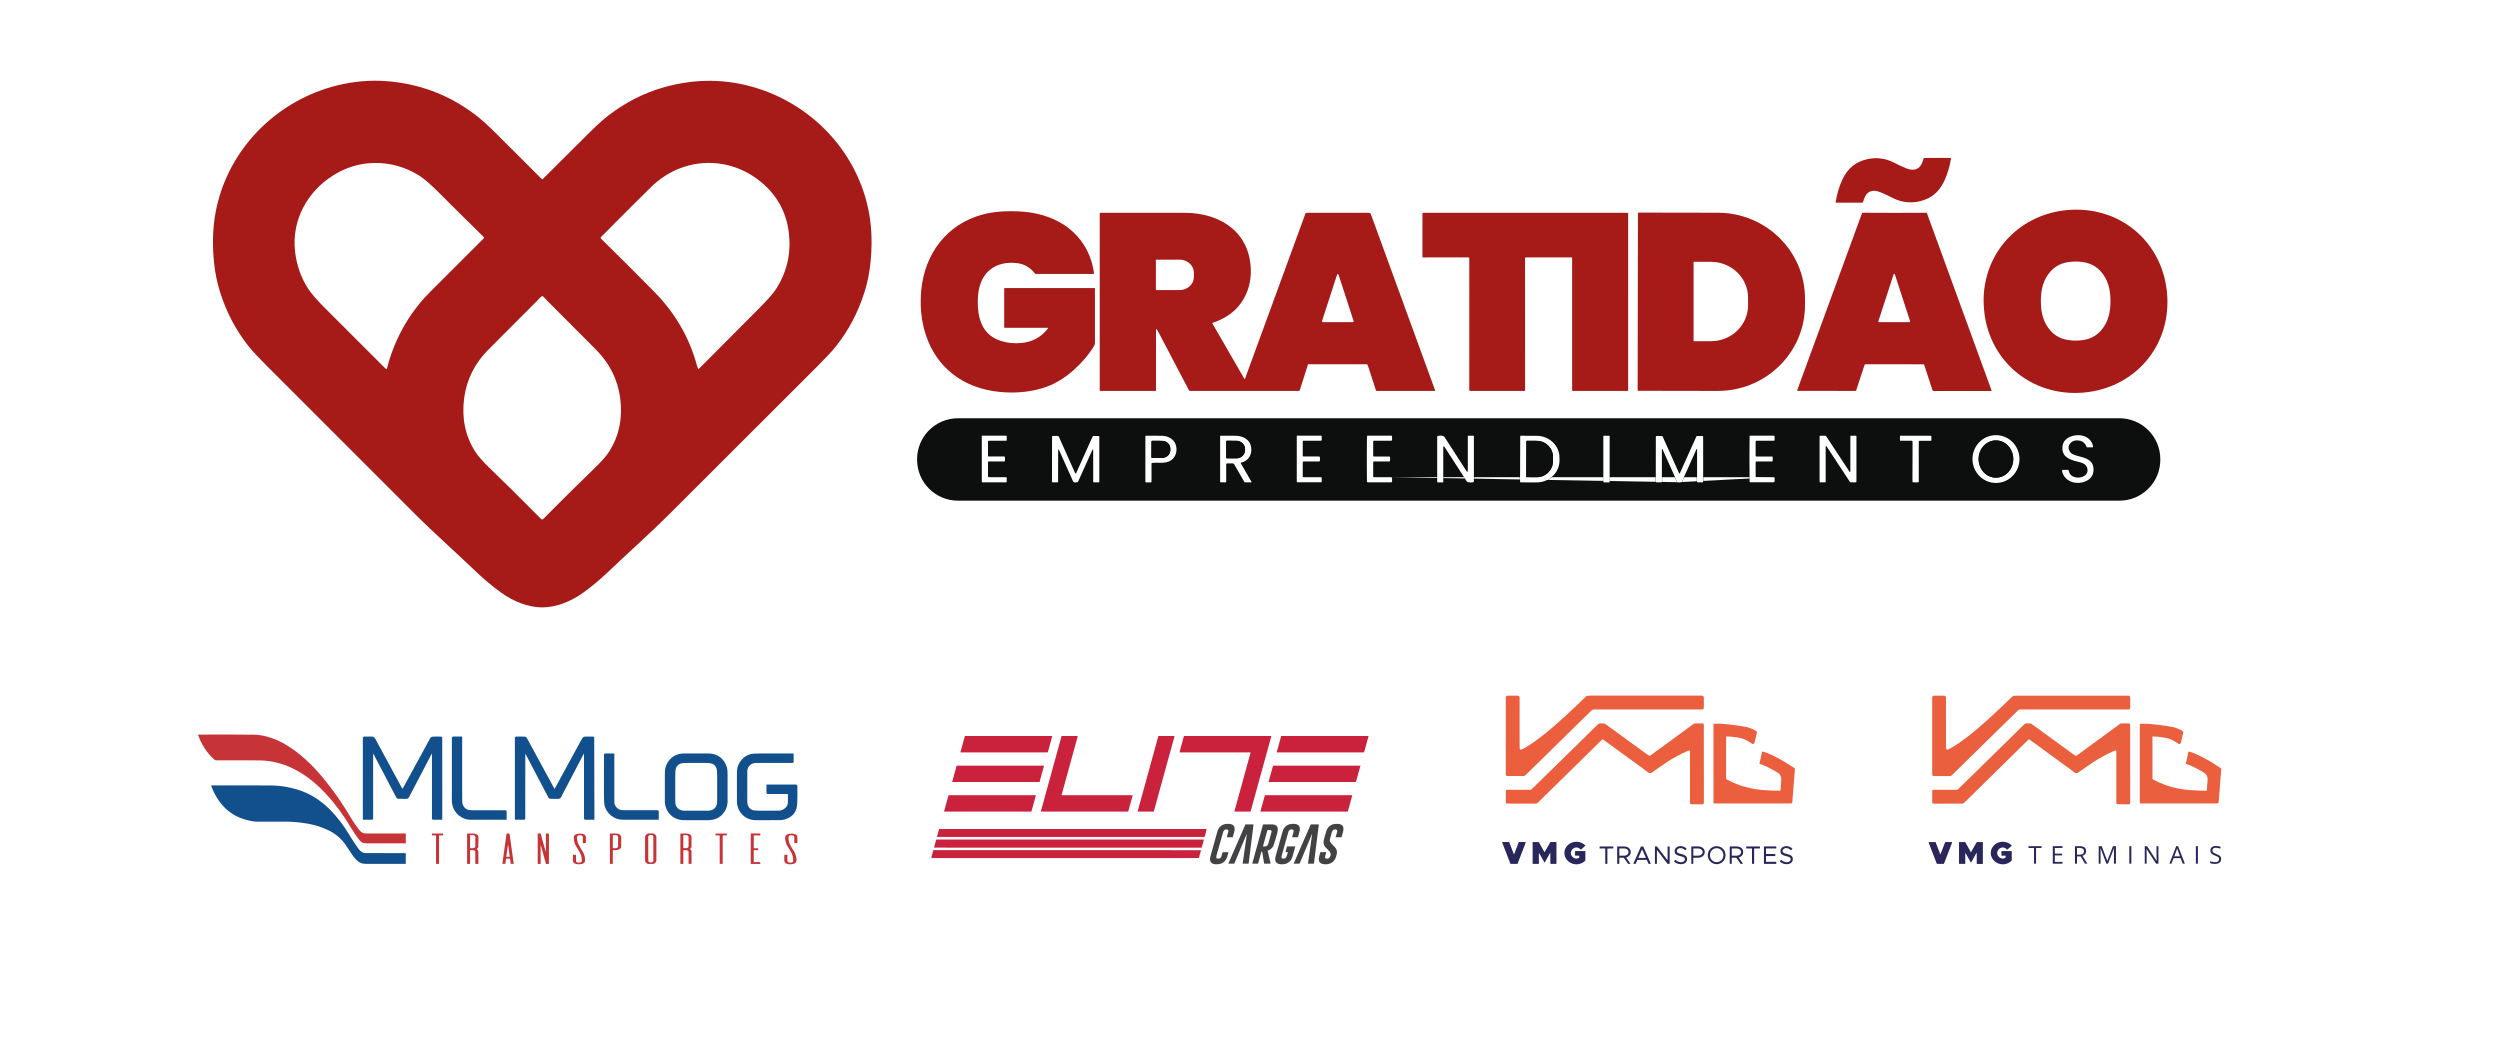 <svg xmlns="http://www.w3.org/2000/svg" xmlns:xlink="http://www.w3.org/1999/xlink" id="Camada_1" viewBox="0 0 5102.36 2145.62"><defs><style>      .st0 {        fill: #114f8d;      }      .st1 {        fill: #eb5f3e;      }      .st2 {        stroke: #868685;        stroke-width: 1.85px;      }      .st2, .st3 {        fill: none;      }      .st4 {        fill: url(#Gradiente_sem_nome_2);      }      .st5 {        fill: #0c0f0d;      }      .st6 {        fill: #fff;      }      .st7 {        mask: url(#mask);      }      .st3 {        stroke: #1c4a82;        stroke-width: .68px;      }      .st8 {        fill: #ea5f3d;      }      .st9 {        fill: #ca213d;      }      .st10 {        fill: #c63437;      }      .st11 {        fill: #a61a18;      }      .st12 {        fill: #424244;      }      .st13 {        fill: #28265a;      }      .st14 {        filter: url(#luminosity-noclip);      }    </style><filter id="luminosity-noclip" x="1900.43" y="1691.65" width="562.58" height="60.08" color-interpolation-filters="sRGB" filterUnits="userSpaceOnUse"></filter><linearGradient id="Gradiente_sem_nome_2" data-name="Gradiente sem nome 2" x1="-1707.25" y1="4621.29" x2="-2110.37" y2="4621.29" gradientTransform="translate(4010.23 -2899.6)" gradientUnits="userSpaceOnUse"><stop offset="0" stop-color="#fff"></stop><stop offset="1" stop-color="#1d1d1b"></stop></linearGradient><mask id="mask" x="1900.43" y="1691.65" width="562.58" height="60.08" maskUnits="userSpaceOnUse"><g class="st14"><rect class="st4" x="1900.43" y="1691.65" width="562.58" height="60.08"></rect></g></mask></defs><path class="st11" d="M1106.76,365.93c.39,0,.75-.17,1.08-.51,17.18-17.2,47.53-47.46,91.03-90.78,17.53-17.47,31.48-30.2,41.86-38.2,35.36-27.24,73.11-46.58,113.27-58,65.66-18.7,129.93-17.98,192.82,2.16,115.96,37.09,204.79,134.06,226.79,253.88,6.01,32.69,6.81,68.36,2.38,107-2.14,18.72-6.08,37.16-11.82,55.33-12.97,41.03-32.42,77.82-58.34,110.38-7.39,9.29-20.28,23.1-38.65,41.46-100.38,100.24-200.74,200.49-301.1,300.73-39.33,39.28-90.78,85-121.32,114.46-18.11,17.45-36.48,32.85-55.1,46.2-23.54,16.87-53.8,29.66-83.09,29.66s-59.56-12.82-83.1-29.69c-18.6-13.37-36.96-28.78-55.07-46.23-30.51-29.5-81.96-75.21-121.26-114.52-100.32-100.28-200.64-200.57-300.96-300.87-18.38-18.36-31.26-32.18-38.65-41.46-25.9-32.58-45.33-69.38-58.28-110.41-5.73-18.19-9.66-36.64-11.8-55.36-4.4-38.64-3.59-74.31,2.44-107,22.07-119.79,110.92-216.73,226.91-253.76,62.88-20.1,127.15-20.79,192.82-2.07,40.14,11.44,77.89,30.79,113.24,58.05,10.38,8,24.32,20.74,41.83,38.23,43.48,43.33,73.82,73.61,91.01,90.81.32.34.68.51,1.08.51M906.84,566.78c19.06-18.98,45.98-45.87,80.77-80.65.56-.55.56-1.45,0-2.01,0,0,0,0,0,0-37.66-36.96-67.5-66.52-89.5-88.68-18.21-18.34-32.43-30.7-42.65-37.1-27.85-17.41-58.02-25.99-90.5-25.75-30.74.23-59.19,9.16-84.94,25.38-53.17,33.52-84.77,91.46-77.91,154.56,3.06,28.08,11.9,53.53,26.52,76.37,6.33,9.91,18.75,24.1,37.26,42.57,40.59,40.5,81.13,81,121.61,121.49.52.5,1.34.49,1.83-.01.16-.16.27-.36.32-.58,14.14-55.22,39.91-103.63,77.31-145.23,3.57-3.97,16.86-17.42,39.87-40.36ZM1422.4,745.92c.7,2.59,1.43,4.77,2.19,6.52.23.55.86.81,1.41.57.13-.05.25-.13.35-.23,55.73-56.23,96.36-97.04,121.86-122.43,18.74-18.66,31.09-32.83,37.06-42.51,21.27-34.51,29.53-71.89,24.79-112.16-4.9-41.54-23.27-75.8-55.13-102.78-67.33-57-162.56-53.17-225.63,8.37-19.51,19.02-53.87,53.32-103.06,102.89-.81.83-.81,1.66,0,2.47,43.48,42.84,80.01,79.33,109.58,109.47,42.33,43.11,71.19,93.05,86.58,149.83ZM1106.47,1060.27c.7,0,1.34-.29,1.93-.88,45.88-46.11,80.17-80,102.86-101.67,15.52-14.82,26.24-26.91,32.16-36.27,20.12-31.84,27.59-67.94,22.43-108.31-4.91-38.43-21.89-71.69-48.92-98.95-39.82-40.16-72.01-72.45-96.56-96.87-6.98-6.95-12.14-13.19-13.76-13.19s-6.78,6.24-13.78,13.19c-24.56,24.41-56.76,56.68-96.59,96.82-27.06,27.22-44.07,60.49-48.98,98.92-5.2,40.37,2.26,76.47,22.37,108.31,5.9,9.38,16.61,21.48,32.13,36.3,22.67,21.69,56.94,55.59,102.8,101.73.59.59,1.22.88,1.9.88Z"></path><path class="st2" d="M4259.58,954.09c8.17,23.6-34.31,28.45-37.18,6.92-.19-1.32-.95-1.98-2.27-1.98h-9.39c-1.87,0-2.6.92-2.18,2.75,5.28,23.14,32.22,29.07,50.68,19.23,8.88-4.75,13.39-12.07,13.53-21.98.28-19.11-13.92-23.91-29.64-27.79-9.43-2.34-15.11-4.78-17.02-7.32-5.48-7.2-5.72-13.62-.71-19.26,4.82-5.42,11.62-7.08,20.39-4.96,5.94,1.42,10.18,5.48,12.73,12.19.28.74.81,1.11,1.59,1.11h10.44c1.08,0,1.52-.53,1.33-1.59-3.97-22.6-29.78-27.65-47.5-19.71-10.04,4.52-15.08,12.12-15.12,22.8-.08,21.47,20.14,24.85,37.26,29.38,6.98,1.85,11.32,5.26,13.05,10.21Z"></path><path class="st2" d="M4074.27,985.68c26.48-.32,47.69-22.42,47.36-49.36-.33-26.94-22.07-48.51-48.55-48.19-26.48.32-47.69,22.42-47.36,49.36.33,26.94,22.07,48.51,48.55,48.19Z"></path><path class="st2" d="M2003.77,936.73c0,25.88,0,41.47.03,46.77,0,.47.38.85.85.85h48.75c.85,0,1.28-.41,1.28-1.25v-7.89c0-.83-.42-1.25-1.25-1.25h-34.71c-1.51,0-2.27-.76-2.27-2.27v-28.87c0-.53.43-.96.96-.96h31.96c.94,0,1.49-.47,1.64-1.42.09-.74.14-1.97.14-3.71s-.05-2.95-.14-3.69c-.15-.94-.7-1.42-1.64-1.42h-31.96c-.53,0-.96-.43-.96-.96v-28.87c0-1.51.76-2.27,2.27-2.27h34.71c.83,0,1.25-.41,1.25-1.25v-7.89c0-.83-.43-1.25-1.28-1.25h-48.75c-.47,0-.85.38-.85.85-.02,5.29-.03,20.87-.03,46.74Z"></path><path class="st2" d="M2195.35,984.63c1.15,0,2.18-.11,3.09-.34,1-.27,1.71-.87,2.13-1.82l28.16-62.59c1.63-3.63,2.44-3.46,2.44.51v62.93c0,.77.39,1.16,1.16,1.16h10.18c.63,0,1.13-.51,1.13-1.13v-91.83c0-1.14-.57-1.7-1.7-1.7h-9.81c-1.11,0-1.89.5-2.33,1.5l-33.43,74.39c-.13.26-.35.44-.65.54-.02.02-.14.03-.37.03-.21,0-.32-.01-.34-.03-.3-.09-.52-.27-.65-.54l-33.29-74.44c-.43-1-1.21-1.51-2.33-1.53h-9.81c-1.13,0-1.7.57-1.7,1.7l-.17,91.83c0,.63.51,1.13,1.13,1.13h10.18c.77.02,1.16-.36,1.16-1.13l.11-62.93c0-3.97.81-4.14,2.44-.51l28.05,62.65c.42.95,1.13,1.55,2.13,1.82.91.23,1.94.34,3.09.34Z"></path><path class="st2" d="M2351.81,944.79c12.22-1.84,31.42,4.08,43.05-9.7,6.35-7.54,7.74-17.84,4.82-27.2-3.66-11.82-15.77-18.01-27.14-18.38-9.49-.32-20.81-.38-33.95-.17-.64,0-.96.32-.96.97v92.68c0,1,.49,1.5,1.47,1.5h9.16c1.3,0,1.95-.64,1.93-1.93l-.06-36.36c-.02-.79.54-1.27,1.67-1.42Z"></path><path class="st2" d="M2533.17,944.08c16.93-3.72,24.48-20.5,19.11-36.58-4.06-12.14-18.04-18.06-30.15-18.18-10.44-.07-20.75-.07-30.94,0-.53,0-.96.43-.96.96v92.68c0,.98.49,1.47,1.47,1.47h9.73c.78,0,1.16-.39,1.16-1.16v-35.68c0-1.19.6-1.79,1.79-1.79h11.83c1.1,0,1.92.48,2.47,1.45l21.24,36.78c.14.23.4.37.68.37h13.78c.13,0,.23-.1.23-.22,0-.04-.01-.08-.03-.12l-22.12-38.37c-.31-.51-.15-1.17.36-1.48.11-.06.23-.11.35-.13Z"></path><path class="st2" d="M2646.64,936.73c0,15.6,0,31.1.03,46.51,0,.61.49,1.11,1.11,1.11h48.27c.97,0,1.45-.49,1.45-1.47v-7.43c0-1-.49-1.5-1.47-1.5h-35.65c-1.04,0-1.56-.51-1.56-1.53v-29.01c0-1.04.53-1.56,1.59-1.56h31.31c1.1,0,1.81-.53,2.13-1.59.21-.68.31-1.85.31-3.52s-.1-2.81-.31-3.49c-.32-1.06-1.03-1.59-2.13-1.59l-31.31-.03c-1.06,0-1.59-.52-1.59-1.56v-29.01c0-1.02.52-1.53,1.56-1.53l35.65.03c.98,0,1.47-.5,1.47-1.5v-7.43c0-.98-.48-1.47-1.45-1.47l-48.27-.03c-.61,0-1.11.5-1.11,1.11-.02,15.41-.03,30.91-.03,46.51Z"></path><path class="st2" d="M2789.6,936.73c0,27.94.09,43.26.26,45.94.05,1.12.64,1.67,1.76,1.67h47.81c1.15,0,1.73-.58,1.73-1.73v-6.92c0-.95-.77-1.73-1.73-1.73h-35.33c-.99,0-1.48-.49-1.48-1.48v-29.04c0-1.1.54-1.65,1.62-1.65h31.14c.89,0,1.4-.44,1.53-1.3.15-1.02.23-2.28.23-3.77s-.08-2.75-.23-3.77c-.13-.87-.64-1.3-1.53-1.3h-31.14c-1.08,0-1.62-.55-1.62-1.65v-29.04c0-.98.49-1.48,1.48-1.48h35.33c.96,0,1.73-.77,1.73-1.73v-6.92c0-1.15-.58-1.73-1.73-1.73h-47.81c-1.11,0-1.7.56-1.76,1.67-.17,2.68-.26,18-.26,45.94Z"></path><path class="st2" d="M2966.37,940.13c9.6,13.14,18.4,26.84,26.37,41.09,1.72,3.06,6.07,4.11,13.05,3.15,1.55-.23,2.33-1.13,2.33-2.69v-91.4c0-.64-.32-.96-.96-.96h-10.58c-.57,0-.85.29-.85.88v69.48c0,4.16-1.09,4.47-3.26.94-7.88-12.8-13.72-21.78-17.5-26.94-9.61-13.14-18.4-26.84-26.38-41.09-1.72-3.06-6.07-4.11-13.05-3.15-1.55.23-2.32,1.12-2.32,2.69v91.4c0,.65.32.97.96.97h10.58c.57,0,.85-.29.85-.88v-69.48c0-4.16,1.09-4.47,3.26-.94,7.89,12.8,13.72,21.78,17.5,26.94Z"></path><path class="st2" d="M3102.69,890.45l-.34,92.91c0,.61.49,1.11,1.11,1.11l32.56.11c25.76.1,46.73-19.82,46.82-44.49h0v-5.79c.09-24.67-20.72-44.74-46.48-44.84l-32.56-.11c-.61,0-1.11.49-1.11,1.11Z"></path><path class="st2" d="M3273.47,889.34h10.55c.66,0,1.19.53,1.19,1.19v92.85c0,.66-.53,1.19-1.19,1.19h-10.55c-.66,0-1.19-.53-1.19-1.19v-92.85c0-.66.53-1.19,1.19-1.19Z"></path><path class="st2" d="M3427.7,984.57c1.36,0,2.5-.13,3.4-.4.79-.23,1.36-.72,1.7-1.48l29.04-64.63c1.19-2.63,1.79-2.51,1.79.37v64.61c0,.96.48,1.45,1.44,1.45h9.39c1.04,0,1.56-.52,1.56-1.56v-91.4c0-.94-.76-1.7-1.7-1.7h-10.27c-.93,0-1.59.43-1.99,1.28-16.13,36.24-27.33,61.21-33.61,74.9-.02.04-.14.11-.37.23-.13.06-.26.08-.4.08s-.27-.03-.4-.08c-.23-.11-.35-.19-.37-.23-6.26-13.69-17.44-38.66-33.55-74.93-.4-.85-1.06-1.28-1.99-1.28h-10.27c-.94,0-1.7.76-1.7,1.7l-.06,91.4c0,1.04.52,1.56,1.56,1.56h9.39c.96,0,1.44-.48,1.44-1.45l.03-64.6c0-2.87.6-3,1.79-.37l29.01,64.66c.34.76.91,1.25,1.7,1.48.91.26,2.04.4,3.4.4Z"></path><path class="st2" d="M3570.54,936.73c0,28.51.08,43.88.26,46.11.07,1,.6,1.5,1.59,1.5h47.73c.94,0,1.7-.76,1.7-1.7v-7.26c0-.95-.47-1.42-1.42-1.42h-35.65c-1.08,0-1.61-.55-1.61-1.65v-28.87c0-.93.75-1.68,1.67-1.68h32.1c.45,0,.84-.33.91-.79.17-1.36.26-2.78.26-4.26s-.09-2.89-.26-4.26c-.07-.46-.46-.8-.91-.79h-32.1c-.93,0-1.67-.75-1.67-1.68v-28.87c0-1.1.54-1.64,1.61-1.64h35.65c.95,0,1.42-.47,1.42-1.42v-7.26c0-.94-.76-1.7-1.7-1.7h-47.73c-.98,0-1.51.5-1.59,1.5-.17,2.23-.26,17.6-.26,46.11Z"></path><path class="st2" d="M3746.77,939.68c6.03,9.41,15.56,23.92,28.59,43.5.55.79,1.31,1.19,2.27,1.19h9.65c.89,0,1.61-.71,1.61-1.59v-92.45c0-.7-.35-1.05-1.05-1.05h-10.24c-.74,0-1.11.36-1.11,1.08v70.81c0,2.82-.77,3.05-2.32.71-6.48-9.68-12.6-18.99-18.35-27.94-6.03-9.4-15.56-23.89-28.59-43.47-.55-.79-1.3-1.19-2.27-1.19h-9.64c-.89,0-1.62.71-1.62,1.59v92.45c0,.7.35,1.05,1.05,1.05h10.24c.74,0,1.11-.36,1.11-1.08v-70.81c0-2.82.77-3.05,2.33-.71,6.48,9.68,12.6,18.98,18.35,27.91Z"></path><path class="st2" d="M3909.62,984.55c1.83,0,3.6-.08,5.3-.26.64-.04,1.14-.58,1.13-1.22v-81.51c0-1.1.89-1.98,1.99-1.98h22.83c.64,0,.96-.33.96-.99v-7.83c0-.96-.48-1.44-1.45-1.44-9.85-.02-20.06-.02-30.63,0-10.57-.06-20.78-.09-30.63-.09-.97,0-1.45.48-1.45,1.45l-.03,7.83c0,.66.32.99.96.99l22.83.06c1.09.02,1.96.9,1.96,1.98l-.23,81.51c0,.64.49,1.17,1.14,1.22,1.7.19,3.47.28,5.3.28Z"></path><path class="st2" d="M4073.66,974.9c19.55-.03,35.36-17.09,35.33-38.09h0c-.04-21.01-15.91-38-35.46-37.97-19.55.03-35.36,17.09-35.33,38.09.04,21.01,15.91,38,35.46,37.97Z"></path><path class="st2" d="M2350.13,900.94l-.23,32.1c-.02.75.58,1.37,1.33,1.39h.03l20.31.14c9.33.07,16.95-6.94,17.02-15.65h0v-3.3c.06-8.71-7.46-15.82-16.79-15.88l-20.31-.14c-.74,0-1.35.59-1.36,1.33Z"></path><path class="st2" d="M2502.65,900.94l-.11,33.07c0,.77.62,1.39,1.39,1.39l19.48.06c9.74.03,17.66-7.54,17.7-16.93h0v-1.88c.03-9.38-7.84-17.01-17.58-17.04l-19.48-.06c-.77,0-1.39.62-1.39,1.39Z"></path><path class="st2" d="M3115.28,900.6l-.4,72.37c0,.55.45.99.99.99l20.11.11c18.45.1,33.48-14.58,33.58-32.78h0s.06-8.45.06-8.45c.09-18.2-14.79-33.03-33.24-33.12l-20.11-.11c-.55,0-.99.45-.99.99Z"></path><path class="st11" d="M3850,397.61c-7.56-3.33-11.83-5.17-12.79-5.53-16.73-6.35-27.75-1.45-33.07,14.72-.51,1.55-1.06,3.31-1.65,5.28-.28,1-.95,1.5-2.01,1.5h-53.17c-.49,0-.88-.38-.89-.87,0-.05,0-.1.01-.15,2.59-16.6,7.25-32.13,13.98-46.59,10.49-22.54,27.65-36.3,51.47-41.29,18.57-3.88,36.39-1.5,53.46,7.12,7.36,3.7,11.67,5.84,12.96,6.41,7.56,3.35,11.83,5.2,12.79,5.56,16.73,6.35,27.75,1.45,33.07-14.72.51-1.55,1.06-3.31,1.65-5.27.28-1,.95-1.5,2.01-1.5h53.18c.49,0,.88.38.89.87,0,.05,0,.1-.01.15-2.59,16.6-7.25,32.13-13.98,46.59-10.49,22.54-27.65,36.3-51.47,41.29-18.57,3.88-36.38,1.5-53.46-7.12-7.35-3.71-11.67-5.85-12.96-6.44"></path><path class="st11" d="M4422.9,599.25c8.62,102.47-60.52,188.11-162.33,201.1-94.64,12.05-181.33-43.17-205.78-136.19-2.67-10.13-4.51-21.3-5.53-33.49-1.02-12.18-1.07-23.48-.14-33.92,8.57-95.8,84.82-164.74,180.14-168.66,102.55-4.2,185.02,68.69,193.64,171.15M4165.28,614.53c.03,22.91,4.65,43.87,20.28,61.03,13.56,14.89,31,19.6,50.82,19.6,19.85-.03,37.27-4.76,50.82-19.68,15.6-17.16,20.19-38.14,20.16-61.03,0-22.92-4.62-43.87-20.25-61.03-13.56-14.89-31-19.6-50.85-19.6-19.83.03-37.27,4.76-50.79,19.65-15.6,17.19-20.19,38.17-20.19,61.06Z"></path><path class="st11" d="M2139.02,670.06c.2-.28.14-.67-.13-.87-.1-.08-.22-.12-.35-.12h-87.92c-.61,0-1.11-.51-1.11-1.14v-78.81c0-.64.51-1.16,1.13-1.16h182.92c.64,0,1.16.52,1.16,1.16v110.77c0,2.09-.58,4.16-1.67,5.96-11,18.04-25.14,34.69-42.4,49.97-20.19,17.87-41.58,30.1-64.15,36.7-26.9,7.88-55.56,10.35-85.96,7.4-19.95-1.95-38.3-6.3-55.08-13.05-80.15-32.27-113.07-111.77-105.3-194.38,7.03-74.64,52.29-135.02,125.18-154.65,22.8-6.12,49.78-8.11,80.94-5.95,38.51,2.64,76.06,15.85,103.77,41.52,23.67,21.95,37.96,50.01,42.85,84.17.1.73-.41,1.4-1.12,1.49-.06,0-.12.01-.18.01h-117.66c-.85,0-1.53-.34-2.04-1.02-9.42-12.68-22.19-19.78-38.31-21.27-36.02-3.32-63.98,12.14-74.3,47.84-2.31,8-3.54,17.88-3.71,29.66-.4,31.39,6.92,62.28,35.85,76.83,14.78,7.45,32.05,10.45,51.78,8.99,23.12-1.72,41.73-11.74,55.81-30.06"></path><path class="st11" d="M2359.32,675.4v121.35c0,.75-.37,1.14-1.11,1.14h-112.53c-.67,0-1.22-.55-1.22-1.22v-360.43c0-1.05.87-1.9,1.93-1.9,71.71-.04,128.9-.04,171.55,0,64.86.06,124.39,31.99,133.66,100.88,2.7,20.14,1.1,38.76-4.82,55.87-11.46,33.09-35.41,55.68-71.86,67.78-.46.15-.71.65-.56,1.11.02.06.04.11.07.16l65.03,112.68c.25.44.8.59,1.23.34.19-.11.34-.28.41-.49l122.94-335.95c.59-1.61,1.72-2.41,3.4-2.41h125.61c2.53,0,4.24,1.19,5.1,3.57l130.66,358.38c.23.62-.09,1.3-.72,1.54-.14.05-.29.08-.45.08h-117.69c-.87,0-1.45-.42-1.73-1.25l-16.7-51.19c-.43-1.34-1.36-2.01-2.78-2.01h-118.4c-.4,0-.75.25-.88.62l-16.79,52.67c-.22.69-.86,1.16-1.59,1.16h-222.4c-.93,0-1.61-.41-2.04-1.22l-64.01-122.06c-2.21-4.2-3.32-3.93-3.32.8M2359.15,530.82v60.29c0,.49.39.88.88.88h47.67c16.01,0,28.98-12.01,28.98-26.83v-8.4c0-14.82-12.98-26.83-28.98-26.83h-47.67c-.49,0-.88.39-.88.88ZM2698.14,655.29c-.28.85.18,1.76,1.02,2.04.16.05.34.08.51.08h61.43c.89,0,1.61-.73,1.61-1.62,0-.17-.03-.34-.08-.51l-30.71-94.72c-.29-.85-1.2-1.3-2.05-1.01-.48.16-.85.54-1.02,1.01l-30.71,94.72Z"></path><path class="st11" d="M3112.5,526.93l.11,269.36c0,.86-.7,1.56-1.56,1.56l-110.78.03c-.86,0-1.56-.7-1.56-1.56l.03-269.45c0-.86-.7-1.56-1.56-1.56l-92.51.11c-.86,0-1.56-.7-1.56-1.56l.03-87.97c0-.86.7-1.56,1.56-1.56l416.72.03c.86,0,1.56.7,1.56,1.56l-.03,360.4c0,.86-.7,1.56-1.56,1.56h-111.2c-.86,0-1.56-.7-1.56-1.56v-269.45c0-.86-.7-1.56-1.56-1.56l-93.02.05c-.86,0-1.56.7-1.56,1.56"></path><path class="st11" d="M3342.96,435.1c0-.67.55-1.22,1.22-1.22l161.82.29c98.41.17,178.04,78.67,177.87,175.32v13.64c-.15,96.66-80.05,174.88-178.46,174.73h-.03l-161.82-.28c-.67,0-1.22-.55-1.22-1.22v-.03l.62-361.22ZM3456.48,535.1v160.52c0,.41.33.74.74.74h34.68c41.87,0,75.81-32.81,75.81-73.28v-15.43c0-40.47-33.94-73.28-75.81-73.28h-34.68c-.41,0-.74.33-.74.74Z"></path><path class="st11" d="M3866.54,434.42c21.72.02,43.37-.03,64.94-.14.6,0,1.13.37,1.33.91l131.76,361.42c.32.91,0,1.36-.96,1.36h-117.64c-.93,0-1.53-.43-1.81-1.31l-16.73-51.27c-.38-1.19-1.19-1.8-2.44-1.82-5.46-.07-25.02-.12-58.65-.14-33.63-.02-53.19,0-58.65.06-1.25.02-2.06.62-2.44,1.81l-16.82,51.25c-.28.87-.89,1.31-1.81,1.31l-117.64-.17c-.96,0-1.27-.45-.93-1.36l132.24-361.22c.2-.54.73-.91,1.33-.91,21.57.13,43.21.21,64.92.23M3833.61,655.77c-.22.65.13,1.36.79,1.58.13.04.27.07.41.06h62.45c.69,0,1.25-.55,1.26-1.24,0-.14-.02-.27-.07-.41l-31.22-96.11c-.21-.66-.9-1.02-1.56-.82-.39.12-.7.43-.82.82l-31.23,96.11Z"></path><path class="st5" d="M4409.09,938.35c0,46.11-37.38,83.49-83.49,83.49H1955.22c-46.11,0-83.49-37.38-83.49-83.49v-1.25c0-46.11,37.38-83.49,83.49-83.49h2370.37c46.11,0,83.49,37.38,83.49,83.49v1.25ZM2696.01,973.94,2839.43,973.97,3424.29,984.18,3620.4,973.97"></path><path class="st6" d="M4259.58,954.09c-1.72-4.95-6.07-8.36-13.05-10.21-17.13-4.54-37.35-7.91-37.26-29.38.04-10.68,5.08-18.28,15.12-22.8,17.72-7.94,43.53-2.89,47.5,19.71.19,1.06-.25,1.59-1.33,1.59h-10.44c-.77,0-1.3-.37-1.59-1.11-2.55-6.71-6.8-10.78-12.73-12.19-8.77-2.12-15.57-.46-20.39,4.96-5.01,5.63-4.77,12.06.71,19.26,1.91,2.53,7.58,4.97,17.02,7.32,15.71,3.89,29.92,8.68,29.64,27.79-.13,9.91-4.64,17.23-13.53,21.98-18.46,9.84-45.4,3.91-50.68-19.23-.42-1.83.31-2.75,2.18-2.75h9.39c1.32,0,2.08.66,2.27,1.98,2.86,21.53,45.35,16.68,37.18-6.92"></path><path class="st6" d="M4074.27,985.68c-26.48.32-48.22-21.25-48.55-48.19-.33-26.94,20.87-49.04,47.36-49.36,26.48-.33,48.22,21.25,48.55,48.19.33,26.94-20.87,49.04-47.36,49.36M4073.66,974.9c19.55-.03,35.36-17.09,35.33-38.09h0c-.04-21.01-15.91-38-35.46-37.97-19.55.03-35.36,17.09-35.33,38.09.04,21.01,15.91,38,35.46,37.97Z"></path><path class="st6" d="M2051.16,936.73c0,1.74-.05,2.98-.14,3.71-.15.95-.7,1.42-1.65,1.42h-31.96c-.53,0-.97.43-.97.96v28.87c0,1.51.76,2.27,2.27,2.27h34.71c.83,0,1.25.41,1.25,1.25v7.89c0,.83-.42,1.25-1.27,1.25h-48.75c-.47,0-.85-.38-.85-.85-.12-31.16-.12-62.35,0-93.5,0-.47.38-.85.85-.85h48.75c.85,0,1.27.41,1.27,1.25v7.89c0,.83-.41,1.25-1.25,1.25h-34.71c-1.51,0-2.27.76-2.27,2.27v28.87c0,.53.43.96.97.96h31.96c.95,0,1.5.47,1.65,1.42.09.74.14,1.97.14,3.69"></path><path class="st6" d="M2195.35,966.28c.23,0,.35,0,.37-.03.3-.09.52-.27.65-.54l33.43-74.39c.44-1,1.21-1.5,2.33-1.5h9.81c1.13,0,1.7.57,1.7,1.7v91.83c0,.63-.51,1.13-1.13,1.13h-10.18c-.77,0-1.16-.39-1.16-1.16v-62.93c0-3.97-.81-4.14-2.44-.51l-28.16,62.59c-.42.95-1.13,1.55-2.13,1.81-.91.23-1.94.34-3.09.34s-2.18-.11-3.09-.34c-1-.27-1.71-.87-2.13-1.81l-28.05-62.65c-1.62-3.63-2.44-3.46-2.44.51l-.11,62.93c0,.78-.39,1.15-1.16,1.14h-10.18c-.63,0-1.14-.51-1.14-1.14l.17-91.83c0-1.13.57-1.7,1.7-1.7h9.81c1.11.02,1.89.53,2.33,1.53l33.29,74.45c.13.27.35.44.65.54.02.02.13.03.34.03"></path><path class="st6" d="M2350.13,946.2l.06,36.36c.02,1.28-.62,1.93-1.93,1.93h-9.16c-.98,0-1.47-.5-1.47-1.5v-92.68c0-.64.32-.97.96-.97,13.14-.21,24.46-.15,33.95.17,11.37.37,23.48,6.55,27.14,18.38,2.92,9.36,1.53,19.65-4.82,27.2-11.63,13.78-30.83,7.86-43.05,9.7-1.14.15-1.69.63-1.67,1.42M2350.13,900.94l-.23,32.1c-.02.75.58,1.37,1.33,1.39h.03l20.31.14c9.33.07,16.95-6.94,17.02-15.65h0v-3.3c.06-8.71-7.46-15.82-16.79-15.88l-20.31-.14c-.74,0-1.35.59-1.36,1.33Z"></path><path class="st6" d="M2533.17,944.08c-.58.12-.96.68-.85,1.27.03.12.07.24.14.35l22.12,38.37c.06.11.03.25-.08.31-.03.02-.07.03-.12.03h-13.78c-.28,0-.54-.14-.68-.37l-21.24-36.78c-.55-.96-1.37-1.45-2.47-1.45h-11.83c-1.19,0-1.79.6-1.79,1.79v35.68c0,.78-.39,1.16-1.16,1.16h-9.73c-.99,0-1.48-.49-1.48-1.47v-92.68c0-.53.43-.96.96-.96,10.19-.08,20.5-.08,30.94,0,12.11.12,26.09,6.04,30.15,18.18,5.36,16.08-2.18,32.87-19.11,36.59M2502.65,900.94l-.11,33.07c0,.77.62,1.39,1.39,1.39l19.48.06c9.74.03,17.66-7.54,17.7-16.93h0v-1.88c.03-9.38-7.84-17.01-17.58-17.04l-19.48-.06c-.77,0-1.39.62-1.39,1.39Z"></path><path class="st6" d="M2694.14,936.73c0,1.66-.1,2.83-.31,3.52-.32,1.06-1.03,1.59-2.13,1.59h-31.31c-1.06,0-1.59.52-1.59,1.56v29.01c0,1.02.52,1.53,1.56,1.53h35.65c.98,0,1.47.5,1.47,1.5v7.43c0,.98-.48,1.47-1.45,1.47h-48.27c-.61,0-1.11-.49-1.11-1.11-.02-15.41-.03-30.91-.03-46.51s.01-31.1.03-46.51c0-.61.49-1.11,1.11-1.11l48.27.03c.96,0,1.45.49,1.45,1.47v7.43c0,1-.49,1.5-1.47,1.5l-35.65-.03c-1.04,0-1.56.51-1.56,1.53v29.01c0,1.04.53,1.56,1.59,1.56l31.31.03c1.1,0,1.81.53,2.13,1.59.21.68.31,1.85.31,3.49"></path><path class="st6" d="M2837.13,936.73c0,1.49-.07,2.75-.23,3.77-.13.87-.64,1.3-1.53,1.3h-31.14c-1.08,0-1.61.55-1.61,1.65v29.04c0,.98.49,1.48,1.47,1.48h35.34c.96,0,1.73.77,1.73,1.73v6.92c0,1.15-.58,1.73-1.73,1.73h-47.81c-1.12,0-1.7-.56-1.76-1.67-.17-2.69-.26-18-.26-45.94s.09-43.26.26-45.94c.06-1.12.64-1.67,1.76-1.67h47.81c1.15,0,1.73.58,1.73,1.73v6.92c0,.95-.77,1.73-1.73,1.73h-35.34c-.98,0-1.47.49-1.47,1.48v29.04c0,1.1.54,1.65,1.61,1.65h31.14c.89,0,1.4.43,1.53,1.3.15,1.02.23,2.28.23,3.77"></path><path class="st6" d="M2948.87,913.19c-2.17-3.54-3.26-3.23-3.26.94v69.48c0,.58-.28.88-.85.88h-10.58c-.64,0-.96-.32-.96-.97v-91.4c0-1.57.77-2.47,2.32-2.69,6.98-.97,11.33.09,13.05,3.15l43.87,68.04c2.17,3.54,3.26,3.22,3.26-.94v-69.48c0-.59.28-.88.85-.88h10.58c.64,0,.96.32.96.96v91.4c0,1.57-.77,2.47-2.33,2.69-6.98.96-11.32-.09-13.05-3.15l-43.87-68.03Z"></path><path class="st6" d="M3102.69,890.45c0-.61.5-1.11,1.11-1.11l32.56.11c25.76.1,46.57,20.17,46.48,44.84v5.78c-.09,24.67-21.05,44.59-46.82,44.5h0l-32.56-.11c-.61,0-1.11-.49-1.11-1.11l.34-92.91ZM3115.28,900.6l-.4,72.37c0,.55.45.99.99.99l20.11.11c18.45.1,33.48-14.58,33.58-32.78h0s.06-8.45.06-8.45c.09-18.2-14.79-33.03-33.24-33.12l-20.11-.11c-.55,0-.99.45-.99.99Z"></path><path class="st6" d="M3273.47,889.34h10.55c.66,0,1.19.53,1.19,1.19v92.85c0,.66-.54,1.19-1.19,1.19h-10.55c-.66,0-1.19-.53-1.19-1.19v-92.85c0-.66.53-1.19,1.19-1.19"></path><path class="st6" d="M3427.7,966.31c.13,0,.27-.03.4-.08.23-.11.35-.19.37-.23,6.28-13.69,17.48-38.66,33.61-74.9.4-.85,1.06-1.28,1.99-1.28h10.27c.94,0,1.7.76,1.7,1.7v91.4c0,1.04-.52,1.56-1.56,1.56h-9.39c-.96,0-1.44-.48-1.44-1.45v-64.6c0-2.87-.6-3-1.79-.37l-29.04,64.64c-.34.75-.91,1.25-1.7,1.47-.91.27-2.04.4-3.4.4s-2.5-.13-3.4-.4c-.79-.23-1.36-.72-1.7-1.47l-29.01-64.66c-1.19-2.63-1.79-2.51-1.79.37l-.03,64.61c0,.96-.48,1.45-1.44,1.45h-9.39c-1.04,0-1.56-.52-1.56-1.56l.06-91.41c0-.94.76-1.7,1.7-1.7h10.27c.93,0,1.59.43,1.99,1.28,16.11,36.26,27.29,61.24,33.55,74.93.02.04.14.11.37.23.13.05.27.08.4.08"></path><path class="st6" d="M3618.08,936.73c0,1.48-.09,2.89-.26,4.26-.07.46-.46.8-.91.79h-32.1c-.92,0-1.67.75-1.67,1.67h0v28.87c0,1.1.54,1.65,1.62,1.65h35.65c.95,0,1.42.47,1.42,1.42v7.26c0,.94-.76,1.7-1.7,1.7h-47.73c-.98,0-1.51-.5-1.59-1.5-.17-2.23-.26-17.6-.26-46.11s.08-43.88.26-46.11c.07-1,.6-1.5,1.59-1.5h47.73c.94,0,1.7.76,1.7,1.7v7.26c0,.95-.47,1.42-1.42,1.42h-35.65c-1.08,0-1.62.55-1.62,1.64v28.87c0,.93.75,1.68,1.67,1.68h32.1c.45,0,.84.33.91.79.17,1.36.26,2.78.26,4.26"></path><path class="st6" d="M3728.42,911.77c-1.55-2.34-2.33-2.11-2.33.71v70.81c0,.72-.37,1.08-1.11,1.08h-10.24c-.7,0-1.05-.35-1.05-1.05v-92.45c0-.87.72-1.59,1.62-1.59h9.64c.97,0,1.72.39,2.27,1.19l46.94,71.41c1.55,2.34,2.32,2.11,2.32-.71v-70.81c0-.72.37-1.08,1.11-1.08h10.24c.7,0,1.05.35,1.05,1.05v92.45c0,.88-.73,1.59-1.61,1.59h-9.65c-.96,0-1.72-.4-2.27-1.19l-46.93-71.41Z"></path><path class="st6" d="M3909.76,889.31c10.57-.02,20.78-.02,30.63,0,.97,0,1.45.48,1.45,1.45v7.83c0,.66-.32,1-.96,1h-22.83c-1.09,0-1.98.89-1.98,1.99v81.51c0,.64-.5,1.17-1.13,1.22-1.7.17-3.47.25-5.3.25s-3.6-.09-5.3-.28c-.64-.04-1.14-.58-1.13-1.22l.23-81.5c0-1.09-.87-1.97-1.96-1.99l-22.83-.06c-.64,0-.96-.33-.96-.99l.03-7.83c0-.97.48-1.45,1.45-1.45,9.85,0,20.06.03,30.63.08"></path><path class="st5" d="M4108.99,936.81c.04,21-15.78,38.06-35.33,38.09-19.55.03-35.42-16.97-35.46-37.97-.04-21,15.78-38.06,35.33-38.09,19.55-.03,35.42,16.97,35.46,37.97"></path><path class="st5" d="M2350.13,900.94c.01-.74.62-1.33,1.36-1.33l20.31.14c9.33.07,16.85,7.18,16.79,15.88v3.29c-.06,8.71-7.67,15.72-17.01,15.66h0l-20.31-.14c-.75,0-1.36-.61-1.36-1.36v-.03l.23-32.1Z"></path><path class="st5" d="M2502.65,900.94c0-.77.62-1.39,1.39-1.39l19.48.06c9.74.03,17.61,7.66,17.58,17.04v1.87c-.03,9.38-7.95,16.96-17.69,16.93h0l-19.48-.06c-.77,0-1.39-.62-1.39-1.39l.11-33.07Z"></path><path class="st5" d="M3115.28,900.6c0-.55.44-.99.99-.99l20.11.11c18.45.09,33.33,14.92,33.24,33.12l-.06,8.45c-.09,18.2-15.12,32.87-33.57,32.78h0l-20.11-.11c-.55,0-.99-.44-.99-.99l.4-72.37Z"></path><g><path class="st9" d="M1969.63,1502.13h177.53c.23,0,.41.18.41.4v.12s-9,32.59-9,32.59c-.05.18-.22.3-.4.3h-177.54c-.23,0-.41-.18-.42-.4l.02-.12,8.99-32.6c.05-.18.22-.3.4-.3"></path><path class="st9" d="M2311.69,1623.38l-9.01,32.79c-.04.14-.17.24-.32.24h-177.71c-.18,0-.33-.14-.33-.32v-.08s42.27-153.61,42.27-153.61c.04-.14.17-.24.32-.24h32.4c.18-.01.33.13.33.31v.09s-33.04,120.02-33.04,120.02c-.05.17.06.35.23.4h.09s144.47,0,144.47,0c.18,0,.33.14.33.33v.08Z"></path><path class="st9" d="M2397.12,1502.62l-42.23,153.52c-.04.16-.19.27-.35.27h-32.32c-.2,0-.36-.16-.36-.36v-.09s42.25-153.53,42.25-153.53c.04-.16.19-.27.35-.27h32.32c.2,0,.36.17.36.37v.09Z"></path><path class="st9" d="M2552.13,1535.56h-144.51c-.17,0-.31-.13-.31-.3v-.09s9.02-32.8,9.02-32.8c.04-.13.16-.23.3-.22h177.77c.17-.01.31.13.31.29v.09s-42.3,153.65-42.3,153.65c-.04.13-.16.22-.3.22h-32.43c-.17.01-.31-.13-.31-.3v-.09s33.06-120.07,33.06-120.07c.05-.16-.05-.33-.21-.38h-.09Z"></path><path class="st9" d="M2615.1,1502.15h177.59c.21,0,.38.17.39.38v.11s-9.02,32.65-9.02,32.65c-.05.16-.19.28-.36.28h-177.59c-.21,0-.38-.17-.39-.38v-.11s9.02-32.65,9.02-32.65c.05-.16.19-.28.36-.28"></path><path class="st9" d="M1952.78,1562.63h177.55c.22,0,.4.18.39.41v.1s-8.99,32.6-8.99,32.6c-.05.18-.21.3-.39.3h-177.55c-.22-.01-.4-.19-.39-.41v-.1s8.99-32.6,8.99-32.6c.05-.18.21-.3.39-.3"></path><path class="st9" d="M2598.49,1562.63h177.57c.22,0,.39.18.39.4v.1s-9,32.61-9,32.61c-.05.17-.2.29-.37.29h-177.57c-.22,0-.39-.18-.39-.4v-.1s9-32.61,9-32.61c.05-.17.2-.29.37-.29"></path><path class="st9" d="M2104.7,1656.41h-177.45c-.25,0-.45-.2-.44-.45l.02-.12,8.96-32.54c.05-.19.23-.33.44-.33h177.45c.25,0,.45.2.45.45l-.02.12-8.96,32.54c-.05.19-.23.33-.44.33"></path><path class="st9" d="M2581.93,1622.98h177.46c.25,0,.45.2.45.45l-.02.12-8.98,32.54c-.06.19-.23.33-.44.33h-177.46c-.25,0-.45-.2-.45-.45l.02-.12,8.98-32.54c.05-.19.23-.33.44-.33"></path><path class="st12" d="M2482.52,1750.65c.73,2.83,6.31,1.85,7.85.77,1.13-.78,2.01-2.13,2.61-4.04.88-2.75,1.59-5.33,2.12-7.74.05-.22.24-.37.46-.37h11.12c.41,0,.58.2.48.61-1.61,6.95-3.47,12.05-5.58,15.32-3.1,4.8-8.85,8.03-14.91,8.56-8.74.75-18.02-.56-17.1-11.78.07-.84.45-2.55,1.13-5.13,3.11-11.68,7.77-28.38,13.98-50.11,2.31-8.07,8.56-14.01,17.17-15.04,8.78-1.04,19.2.15,17.95,11.81-.28,2.59-1.56,7.53-3.83,14.83-.11.34-.34.51-.7.51h-10.52c-.71,0-.96-.34-.74-1.01,1.41-4.4,2.41-8.03,2.98-10.89.45-2.27-.36-3.61-2.44-4.01-3.59-.7-6.13.53-7.62,3.67-.26.56-.74,2.09-1.44,4.59-6.44,22.88-10.58,37.47-12.42,43.79-.72,2.44-.91,4.33-.57,5.66"></path><path class="st12" d="M2628.08,1739.04h-3.96c-.36-.01-.5-.19-.4-.55l2.91-10.6c.07-.26.31-.44.58-.44h16.17c.22,0,.3.11.25.32-.62,2.52-2.46,9.19-5.53,19.99-2.28,8.04-7.14,13.17-14.6,15.39-4.55,1.36-14.14,1.46-18.01-2.2-4.83-4.56-2.6-11.42-.87-17.58,7.19-25.52,11.56-40.99,13.12-46.41,2.44-8.5,8.74-14.36,17.68-15.31,10.74-1.15,19.85,1.44,17.05,14.48-.52,2.43-1.63,6.51-3.33,12.24-.09.3-.29.46-.61.46l-10.95.05c-.29,0-.43-.18-.42-.53.01-.34.99-3.89,2.92-10.66.59-2.05.22-3.48-1.12-4.28-.93-.56-2.15-.77-3.67-.63-2.98.26-4.96,2.12-5.94,5.59-5.34,19.06-9.75,34.73-13.21,47.03-.34,1.22-.58,2.4-.72,3.53-.57,4.71,6.12,4.06,8.33,2.18,1.19-1.02,2.16-2.84,2.91-5.46,1.08-3.76,1.66-5.78,1.74-6.05.07-.23-.03-.47-.23-.54l-.11-.02Z"></path><path class="st12" d="M2704.35,1749.83c-.05,1.59,1.36,2.32,2.62,2.54,5.53.97,7.67-2.65,8.8-7.35,1.11-4.64-4.34-9.74-7.23-12.45-2.02-1.89-3.35-3.26-3.98-4.11-5.17-6.99-3.19-12.69-.72-21.71,1.18-4.32,2.25-7.94,3.21-10.88,2.59-7.92,8.79-13.32,17.2-14.2,4.51-.48,8.16-.28,10.97.59,4.96,1.54,7.18,5.31,6.67,11.3-.15,1.75-1.42,6.69-3.81,14.81-.09.32-.3.47-.62.47h-11.06c-.45,0-.61-.22-.46-.65,1.49-4.53,2.53-8.23,3.12-11.1,1.07-5.27-5.36-5.06-8.06-3.12-1.16.84-2.06,2.36-2.7,4.58-1.91,6.62-3.26,11.39-4.05,14.31-.35,1.29-.3,2.76.17,4.4.31,1.1,1.53,2.85,3.66,5.24.61.68,2.67,2.79,6.18,6.32,3.9,3.91,5.21,8.86,3.94,14.84-1.95,9.17-6.21,16.67-15.67,19.46-4.75,1.4-13.99,1.45-17.97-2.08-2.66-2.36-3.53-5.92-2.61-10.68.91-4.71,1.86-8.3,2.87-10.79.1-.25.28-.37.56-.37h11.09c.23,0,.42.18.42.41l-.02.13c-.92,2.8-1.6,4.94-2.03,6.42-.27.91-.43,2.14-.47,3.67"></path><path class="st12" d="M2544.66,1702.46c.09-.79-.01-.82-.33-.08l-25.05,59.86c-.13.31-.43.51-.76.51h-11.21c-.15,0-.27-.12-.27-.27l.02-.11,34.53-79.2c.16-.36.52-.59.91-.59h15.34c.37,0,.53.18.48.54l-9.91,79.08c-.05.37-.26.56-.62.56h-11.38c-.14,0-.26-.12-.26-.27v-.04c.61-4.63,2.82-19.93,6.64-45.89.73-4.97,1.35-9.67,1.86-14.09"></path><path class="st12" d="M2587.54,1736.07c-.21.08-.33.3-.28.53l5.88,25.61c.05.24-.09.48-.33.53h-.09s-12.11,0-12.11,0c-.34,0-.62-.24-.68-.58l-3.53-21.54c-.66-4.02-1.53-4.07-2.61-.14l-5.98,21.73c-.09.31-.37.52-.69.52h-11c-.27,0-.36-.13-.29-.38l21.78-79.15c.1-.36.33-.54.71-.55,6.19-.13,12.06.03,17.82-.07,6.2-.1,11.87,2.83,11.78,9.86-.04,2.89-.55,6.02-1.53,9.4-1.53,5.26-2.72,9.37-3.57,12.31-2.08,7.16-3.37,11.22-3.86,12.19-2.29,4.48-6.1,7.72-11.42,9.72M2578.04,1727.65c2.75,0,4.49-.1,5.23-.28,5.07-1.27,5.54-6.55,6.76-10.73,2.38-8.15,4.09-14.44,5.13-18.84.43-1.86-.28-3.03-2.13-3.51-.14-.04-1.24-.19-3.31-.47-1.85-.24-3.03.54-3.52,2.33l-8.53,31c-.06.21.07.42.27.48h.11Z"></path><path class="st12" d="M2677.86,1703.42c.23-1.61.03-1.66-.59-.17l-24.57,58.72c-.2.46-.66.76-1.16.76h-10.9c-.22,0-.4-.18-.39-.41,0-.07.02-.13.05-.19.49-.83.94-1.72,1.35-2.66,11.13-25.55,22.26-51.09,33.41-76.63.07-.17.23-.28.41-.28h15.67c.37,0,.54.18.49.56l-9.91,79.11c-.04.33-.24.5-.59.5h-11.18c-.35,0-.5-.17-.45-.51l8.35-58.8Z"></path><g class="st7"><path class="st9" d="M1906.78,1729.97c-.35,0-.47-.17-.38-.5l4.26-15.49c.1-.35.42-.6.79-.6l545.22.02c.35,0,.47.17.38.5l-4.26,15.49c-.1.35-.42.6-.79.6l-545.22-.02ZM1900.84,1751.71c-.35,0-.47-.17-.38-.5l4.26-15.49c.1-.35.42-.6.79-.6l545.22.02c.35,0,.47.17.38.5l-4.26,15.49c-.1.35-.42.6-.79.6l-545.22-.02ZM2462.6,1691.67c.35,0,.47.17.38.5l-4.26,15.49c-.1.35-.42.51-.79.51l-545.22-.02c-.35,0-.47-.08-.38-.41l4.26-15.49c.1-.35.42-.6.79-.6l545.22.02Z"></path></g></g><g><line class="st3" x1="902.67" y1="1629.48" x2="881.57" y2="1626.14"></line><line class="st3" x1="761.59" y1="1643.85" x2="740.56" y2="1640.95"></line><line class="st3" x1="943.31" y1="1625.06" x2="922.23" y2="1623.01"></line><line class="st3" x1="1213.07" y1="1643.87" x2="1191.93" y2="1644.57"></line><path class="st3" d="M1525.14,1638.35c-6.76,1.55-13.65,2.62-20.67,3.21"></path><path class="st10" d="M404.55,1499.25c43.88-.25,82.09-.17,114.64.24,10.26.12,21.75,2.33,34.46,6.6,10.91,3.66,21.47,8.65,31.68,14.95,28.65,17.67,53.31,41.5,74.57,67.28,21.7,26.3,40.68,54.15,57.96,83.42,1.72,2.9,4.11,6.6,7.16,11.08,3.22,4.71,5.87,8.35,7.95,10.92,2.3,2.83,4.8,4.89,7.51,6.16,1.64.77,4.31,1.15,8.01,1.15,8.13,0,34.42-.01,78.88-.02.44,0,.81.36.81.81v18.85c0,.37-.18.55-.55.55-11.99-.1-38.39-.12-79.2-.06-3.73,0-6.32-.34-7.76-1.03-2.53-1.23-4.69-2.85-6.49-4.88-2.22-2.51-5.33-6.68-9.32-12.51-1.62-2.36-4.38-6.73-8.3-13.1-3.97-6.48-8.12-13.03-12.44-19.66-15.31-23.47-32.55-44.42-51.73-62.85-20.57-19.78-45.19-36.44-71.86-46.01-12.82-4.59-26.14-7.49-39.97-8.7-4.3-.38-11.26-.57-20.87-.6-23.45-.06-49.37-.06-77.74,0-2.66,0-3.71-.97-5.55-2.61-14.9-13.28-25.43-30.62-32.18-49.45-.07-.2.03-.41.23-.48.04-.01.08-.02.13-.02"></path><path class="st0" d="M1256.94,1646.08c2.21,3.16,5,5.33,8.38,6.52,1.94.68,5.32,1.02,10.16,1.02,32.91-.01,54.83-.01,65.76.01,2.19,0,3.28,1.1,3.28,3.28v15.55c0,.31-.25.55-.55.55-28.31.05-52.73.05-73.26,0-17.18-.05-32.12-12.2-36.6-28.2-.98-3.51-1.47-10.44-1.47-20.78-.01-41.55,0-69.43.02-83.64,0-1.71.86-2.57,2.58-2.57h17.93c.42,0,.64.21.64.64-.02,48.71-.01,81.59.02,98.64,0,3,1.04,6,3.12,8.98"></path><path class="st0" d="M1525.14,1638.35c.93,7.33,4.27,12.19,10.03,14.6,2.58,1.08,7.09,1.61,13.52,1.6,27.44-.05,41.19-.07,41.25-.07,4.04-.06,7.99-1.61,11.84-4.65,4.06-3.21,6.17-7.34,6.32-12.38.11-3.66.13-9.03.06-16.11,0-.44-.37-.79-.81-.79h-40.27c-1.85,0-2.78-.93-2.78-2.78v-15.84c0-.46.23-.69.7-.69h58.77c2.38,0,3.58,1.19,3.62,3.55.12,7.6.14,14.78.07,21.54-.11,10.73-.5,17.67-1.16,20.82-2.75,13.11-11.39,21.67-25.93,25.68-2.48.68-6.79,1.04-12.92,1.07-14.71.06-29.42.08-44.13.08-13.67,0-24.42-5.38-32.27-16.13-3.47-4.74-5.66-10.17-6.56-16.29,0,0-.44-4.04-.44-4.47-.02-15.81-.03-35.92-.02-60.34,0-8.1,1.93-15.09,5.76-20.98,5.49-8.43,12.71-13.94,21.64-16.51,3.47-1,10.39-1.49,20.76-1.48,6.22,0,28.54,0,66.96.03.39,0,.59.19.59.58v16.09c0,1.43-1.16,2.6-2.59,2.6-16.7.07-40.95.08-72.77.04-4.06-.01-7.99.62-11.36,2.82-5.21,3.41-7.82,8.23-7.83,14.45,0,21.32-.03,42.63-.03,63.95"></path><path class="st0" d="M748.1,1741.11c6.9.02,33.28.04,79.14.05.49,0,.89.4.89.89v20.67c0,.21-.17.39-.39.39-27.97.01-54.03.02-78.2,0-5.39,0-9.16-.37-11.3-1.1-8.02-2.71-14.7-10.44-19.19-17.18-8.73-13.11-13.11-19.68-13.11-19.69-8.94-13.19-20.84-23.38-35.69-30.58-13.12-6.37-27.06-10.85-41.83-13.46-16.37-2.88-32.49-4.27-48.35-4.17-6.37.04-24.56.08-54.58.1-7.18,0-16.26-1.68-27.24-5.05-21.38-6.56-38.54-19.13-51.48-37.72-6.67-9.57-11.95-19.93-15.85-31.07-.07-.17,0-.26.19-.26,51.22-.12,91.2-.08,119.93.1,23.26.15,45.29,4.14,66.09,11.96,42.48,15.96,73.73,52.04,96.75,90.43,5.68,9.49,11.25,17.95,16.71,25.38,3,4.09,5.93,7.42,10.19,9.35,1.34.62,3.79.93,7.33.94"></path><path class="st0" d="M922.23,1623.01v-116.62c-.01-2.07,1.03-3.1,3.1-3.1h17.5c.27,0,.48.21.48.48v121.29c.03,2.72.04,5.44.04,8.16,0,3.71.29,6.42.86,8.15,1.74,5.24,5.05,8.9,9.94,10.98,2.08.88,5.91,1.32,11.49,1.31,29.11-.08,50.9-.08,65.36,0,2.03.01,3.05,1.03,3.05,3.06v15.66c0,.44-.22.66-.66.66-16.03.01-40.85,0-74.46-.02-6.12,0-12.27-1.99-18.45-5.95-9.96-6.38-15.89-15.42-17.79-27.13-.82-4.95-.44-11.38-.46-16.93"></path><path class="st0" d="M881.58,1538.89c0-.95-.22-1-.66-.17-24.06,45.93-39.5,75.47-46.33,88.61-1.06,2.04-2.77,3.07-5.14,3.08-3.09.03-8.31,0-15.68-.08-3.95-.04-4.56-1.92-6.38-5.4-15.11-28.82-30.02-57.27-44.73-85.37-.72-1.37-1.09-1.29-1.09.26,0,43.6.03,87.21,0,130.81,0,1.33-1.09,2.41-2.42,2.41h-18.13c-.33,0-.49-.17-.49-.5l.02-166.28c0-1.89.95-2.86,2.85-2.89,4.31-.08,9.06-.13,14.25-.17,3.91-.02,6.67,1.54,8.3,4.67,2.15,4.13,20.13,37.32,53.94,99.58.43.78.85,1.42,1.27,1.93.18.22.5.24.73.06.05-.04.09-.09.12-.14,16.6-30.41,35.23-64.55,55.89-102.41,1.2-2.19,3.17-3.35,5.92-3.48,6.33-.28,11.98-.25,16.95.07,1.02.07,1.81.91,1.81,1.93l.09,167.14c0,.27-.22.49-.49.49h-18.14c-1.35,0-2.44-1.09-2.44-2.43v-131.72Z"></path><path class="st0" d="M1191.93,1538.87c0-.97-.23-1.02-.68-.16-11.81,22.67-27.3,52.26-46.46,88.78-1,1.92-2.77,2.89-5.3,2.91-6.5.04-11.62.02-15.37-.04-2.38-.04-4.1-1.09-5.17-3.13-22.71-43.37-38.11-72.76-46.22-88.15-.41-.79-.62-.74-.62.15-.02,43.67.02,87.34-.08,131.01,0,1.87-.94,2.81-2.82,2.81h-17.73c-.4,0-.59-.2-.59-.59-.11-50.64-.04-110.02-.04-166.77,0-1.2.94-2.18,2.13-2.25,5.11-.27,10.8-.28,17.05-.03,2.53.1,4.47,1.39,5.83,3.88,18.65,34.27,37.26,68.5,55.81,102.7.05.09.16.13.25.08.03-.02.06-.05.08-.08,19.96-36.49,37.67-69,53.14-97.53,1.91-3.52,3.2-5.72,3.87-6.6,1.25-1.66,3.31-2.51,6.2-2.54,6.04-.06,10.83-.05,14.37.02,1.3.03,2.17.21,2.61.54.4.31.6.58.6.83l.41,167.77c0,.31-.25.56-.56.56h-18.11c-1.42,0-2.57-1.15-2.57-2.57l-.02-131.59Z"></path><path class="st10" d="M1339.59,1755.51c0,4.29-3.48,7.76-7.76,7.76h-7.5c-4.29,0-7.76-3.48-7.76-7.76v-46.77c0-4.29,3.48-7.76,7.76-7.76h7.5c4.29,0,7.76,3.48,7.76,7.76v46.77ZM1333.45,1708.11c0-2.18-1.77-3.95-3.95-3.95h-2.51c-2.18,0-3.95,1.77-3.95,3.95v48.06c0,2.18,1.77,3.95,3.95,3.95h2.51c2.18,0,3.95-1.77,3.95-3.95v-48.06Z"></path><path class="st10" d="M893,1701.17c3.63,0,7.14,0,10.52-.02.64,0,.96.32.96.96v2.1c0,.56-.28.85-.85.85h-6.84c-.4,0-.73.33-.73.73v56.95c0,.22-.17.41-.4.43-.86.06-1.76.09-2.68.09s-1.81-.03-2.67-.09c-.22-.02-.4-.2-.4-.43v-56.95c0-.4-.32-.73-.72-.73h-6.84c-.56,0-.85-.28-.85-.85v-2.1c0-.64.32-.96.96-.96,3.38.01,6.89.02,10.53.02"></path><path class="st10" d="M959.41,1735.72v26.53c0,.64-.32.96-.96.96h-4.26c-.59,0-.88-.29-.88-.88v-60.74c0-.22.11-.34.32-.34,3.09-.1,6.53-.14,10.33-.09,3.27.04,5.87.45,7.8,1.23,3.22,1.32,4.81,3.67,4.75,7.06-.2,11.93-.31,18.04-.32,18.35-.08,1.84-.99,3.31-2.74,4.41-.32.2-.41.62-.2.94.06.09.13.16.21.21,3.15,1.95,2.78,4.32,2.83,7.65.1,7.31.12,14.42.08,21.33,0,.56-.28.84-.85.84h-4.61c-.58,0-.86-.29-.86-.86.06-13.68.05-21.63-.03-23.86-.07-1.69-1.13-2.71-3.19-3.05-2.12-.36-4.39-.48-6.79-.37-.44.02-.66.25-.66.69M959.46,1705.01l-.08,25.51c0,.34.28.62.62.62l5.23.02c2.69,0,4.87-1.7,4.88-3.83l.06-19.06c0-2.12-2.16-3.85-4.85-3.87h0l-5.24-.02c-.34,0-.62.28-.62.62Z"></path><path class="st10" d="M1036.85,1701.13c.97,0,1.91.05,2.79.15.17.02.31.16.34.33l8.45,61.12c.03.28-.09.42-.37.42h-5c-.46,0-.72-.23-.78-.68l-1.27-9.2c-.08-.58-.42-.87-1.01-.86-.93.03-1.96.04-3.1.04s-2.19-.01-3.11-.04c-.59-.01-.93.27-1.01.86l-1.26,9.21c-.06.45-.32.68-.78.68h-5c-.28,0-.4-.14-.37-.42l8.39-61.13c.02-.18.16-.31.33-.33.88-.1,1.81-.15,2.79-.15M1036.79,1748.73c1.8,0,2.74.01,2.83.01.37,0,.67-.31.66-.68,0-.03,0-.06,0-.09-1.18-7.98-2.18-15.42-2.99-22.33-.07-.61-.2-.91-.39-.91s-.33.3-.4.91c-.87,6.9-1.94,14.33-3.2,22.3-.06.37.19.72.56.77.03,0,.07,0,.1,0,.09,0,1.03,0,2.82,0Z"></path><path class="st10" d="M1104.43,1727.28c-.68-2.49-1.01-2.44-1.01.14v35.55c0,.15-.08.23-.23.23h-5.51c-.17,0-.26-.09-.26-.26v-61.19c0-.42.21-.64.64-.64h4.78c.34,0,.64.23.73.55,4.97,17.88,7.73,27.87,8.3,29.95.56,2.1,1.11,3.95,1.64,5.54.43,1.3.65,1.26.65-.1v-35.7c0-.15.07-.22.22-.22h5.52c.24,0,.43.2.43.44v61.12c0,.28-.22.5-.5.5h-5.08c-.36,0-.59-.17-.68-.52l-9.62-35.39Z"></path><path class="st10" d="M1250.74,1735.59v27.11c0,.26-.21.47-.47.47h-4.97c-.34,0-.51-.17-.51-.51v-61.04c0-.24.19-.43.43-.44,4.07-.08,8.2-.06,12.36.05,4.71.14,10.23,1.95,10.25,7.68.03,10.53.03,16.97-.01,19.31-.07,4.11-5.36,6.33-8.78,6.66-2.53.24-5.08.27-7.65.1-.33-.02-.62.23-.65.56,0,.01,0,.03,0,.04M1250.77,1705.08l-.04,25.43c0,.37.3.67.67.67h5.14c2.74.01,4.97-1.7,4.97-3.81l.04-19.1c0-2.12-2.22-3.84-4.96-3.85h-5.15c-.37-.01-.67.29-.67.66Z"></path><path class="st10" d="M1394.63,1735.78v27.02c0,.25-.13.38-.38.38h-5.2c-.23,0-.42-.19-.42-.43v-61.15c0-.23.18-.41.41-.42,4.51-.08,8.55-.07,12.1.04,4.5.15,10.07,1.66,10.17,7.02.12,6.92.1,13.88-.05,20.88,0,.34-.14.67-.39.92l-2.3,2.3c-.27.27-.27.72,0,.99.03.03.07.06.1.09,1.9,1.28,2.59,1.93,2.62,4.34.07,6.65.1,14.94.1,24.9,0,.29-.24.52-.53.52h-4.96c-.32,0-.57-.26-.57-.57,0-14.15,0-22.02-.01-23.61-.05-4.48-6.15-3.98-10.05-3.86-.42.01-.64.23-.64.66M1394.59,1705.28l.04,24.99c0,.47.38.86.86.86h5.08c2.64-.01,4.79-1.74,4.79-3.87h0s-.04-19-.04-19c0-2.13-2.15-3.85-4.79-3.85h-5.08c-.47.01-.86.39-.86.87Z"></path><path class="st10" d="M1471.91,1701.18c3.94-.05,7.47-.07,10.59-.05.65,0,.97.33.97.98v2.14c0,.54-.27.8-.8.8h-6.76c-.5,0-.9.4-.9.9v56.47c0,.38-.19.59-.56.64-.66.08-1.49.13-2.5.13s-1.84-.04-2.5-.13c-.38-.04-.56-.25-.56-.64l-.07-56.47c0-.5-.4-.9-.9-.9h-6.76c-.54.01-.8-.26-.8-.79v-2.14c-.01-.65.31-.97.96-.98,3.12-.01,6.65,0,10.59.04"></path><path class="st10" d="M1538.38,1735.63v23.12c-.01.34.26.61.6.61l12.2.02c.32,0,.58.26.6.58l.07,2.59c0,.33-.26.61-.59.62,0,0,0,0,0,0l-18.42.03c-.33,0-.61-.27-.61-.61l.03-60.91c0-.34.27-.61.61-.61h18.24c.32,0,.58.25.61.56l.19,2.79c.02.33-.23.62-.56.65-.01,0-.03,0-.04,0l-12.3-.03c-.34,0-.61.27-.61.61v24.94c0,.34.27.61.61.61l7.54.05c.33,0,.6.27.61.6l.02,2.61c0,.33-.26.61-.59.62h-.01l-7.56-.05c-.34,0-.61.27-.61.61"></path><path class="st10" d="M1180.16,1734.29c-.77-1.37-2.03-3.43-3.79-6.18-4.14-6.45-5.84-13.38-5.09-20.79.08-.84.61-1.77,1.58-2.79,3.91-4.06,17.45-4.43,21.48.12,1.02,1.14,1.52,2.66,1.52,4.54,0,3.75-.02,7.3-.03,10.63,0,.51-.42.92-.93.92h-4.46c-.48,0-.87-.38-.87-.86h0c.12-6.01.09-10.03-.08-12.05-.08-.91-.65-1.66-1.71-2.27-1.34-.76-3.17-1.02-5.5-.78-5.27.53-4.88,3.83-4.39,8.13.56,4.95,2.14,9.62,4.71,13.99.91,1.57,1.71,2.95,2.38,4.16.77,1.38,2.03,3.44,3.79,6.18,4.14,6.45,5.84,13.38,5.09,20.79-.08.84-.61,1.77-1.58,2.79-3.91,4.06-17.45,4.43-21.48-.11-1.02-1.14-1.52-2.66-1.51-4.54,0-3.76.02-7.3.03-10.63,0-.51.42-.92.93-.92h4.46c.48,0,.87.38.87.86h0c-.12,6.02-.09,10.03.08,12.05.08.91.65,1.66,1.71,2.27,1.34.76,3.17,1.02,5.5.78,5.27-.53,4.88-3.82,4.39-8.13-.56-4.95-2.14-9.62-4.71-13.99-.91-1.57-1.71-2.96-2.38-4.17"></path><path class="st10" d="M1611.66,1734.29c-.72-1.18-1.9-3.04-3.54-5.58-3.31-5.1-5.2-10.86-5.67-17.27-.34-4.56,1.3-7.48,4.92-8.77,4.94-1.74,14.58-2.37,18.65,2.16.86.95,1.31,2.54,1.35,4.77.07,4.37.07,7.88-.01,10.54-.01.32-.27.58-.59.58h-4.95c-.45,0-.68-.23-.69-.68,0-2.58,0-6.28.03-11.1.01-1.73-.91-3.23-2.65-3.73-2.78-.78-9.09-1.02-9.26,2.95-.25,5.84,1.03,11.59,3.86,17.26.24.48,1.35,2.37,3.35,5.67.71,1.18,1.89,3.04,3.53,5.58,3.31,5.1,5.2,10.86,5.67,17.27.34,4.56-1.3,7.48-4.92,8.77-4.94,1.74-14.58,2.37-18.65-2.16-.86-.95-1.31-2.54-1.35-4.77-.07-4.37-.07-7.88,0-10.54.01-.32.27-.58.59-.58h4.95c.45,0,.68.23.69.68,0,2.58,0,6.28-.03,11.1-.01,1.73.91,3.23,2.65,3.73,2.78.78,9.09,1.02,9.26-2.95.25-5.84-1.03-11.59-3.86-17.26-.24-.48-1.35-2.37-3.34-5.67"></path><path class="st0" d="M1420.93,1674c-7.78.02-15.55.02-23.33,0-16.17-.03-28.02-6.44-35.55-19.2-3.96-6.71-5.67-14.49-5.12-23.35v-51.52c.01-5.38.37-9.54,1.06-12.49,1.01-4.33,2.64-8.24,4.89-11.74,7.53-11.71,18.48-17.67,32.85-17.88,1.02-.01,9.43-.03,25.21-.04,15.79.01,24.19.02,25.21.04,14.37.2,25.32,6.16,32.85,17.88,2.25,3.5,3.88,7.42,4.89,11.74.69,2.95,1.04,7.11,1.07,12.49v51.52c.54,8.86-1.17,16.64-5.13,23.35-7.53,12.77-19.38,19.17-35.55,19.2-7.78.02-15.55.02-23.33,0M1420.93,1557.16c-5.84,0-11.56-.02-17.18-.03-6.65-.02-11.11.29-13.36.92-5.22,1.46-8.78,4.58-10.68,9.38-1.07,2.71-1.59,8.47-1.57,17.29v49.63s.26,5.79.43,6.49c2.23,9.53,9.56,13.82,18.97,13.76,2.45-.02,10.24-.04,23.38-.06,13.14.02,20.93.04,23.38.06,9.41.06,16.75-4.23,18.97-13.76.16-.7.42-6.49.42-6.49v-49.63c.03-8.82-.49-14.58-1.56-17.29-1.89-4.8-5.45-7.93-10.68-9.38-2.26-.63-6.71-.94-13.36-.92-5.61.01-11.34.02-17.18.03Z"></path></g><g><path class="st8" d="M3974.49,1530.14c.57-.09,1.25-.32,2.02-.69,3.57-1.7,7.8-4.07,12.68-7.09,3.98-2.47,7.38-4.7,10.2-6.7,12.27-8.72,23.43-17.35,33.46-25.89,23.92-20.35,48.54-42.99,73.87-67.9,1.14-1.11,2.52-1.73,4.15-1.84,2.19-.15,4.12-.23,5.79-.23,74.57.04,149.43.04,224.57,0,2.16,0,3.63.11,4.41.34,1.55.46,1.96,3.73,1.97,5.12.06,6.1.07,11.79.04,17.07,0,1.57-.28,3.03-.83,4.39-.31.77-.89,1.18-1.76,1.23-.89.05-2.38.07-4.47.07-89.19,0-161.6-.01-217.23-.02-1.03,0-2.01.22-2.94.67-.9.44-2.33,1.61-4.27,3.52-21.24,20.91-59.12,58.08-113.65,111.51-1.35,1.33-2.22,2.18-2.61,2.57-5.39,5.37-10.89,10.74-16.52,16.11-.47.45-1.1.84-1.88,1.15-.61.25-1.31.37-2.12.37-20.78-.02-31.3-.03-31.55-.03-.74,0-1.47-.05-2.19-.16-2.44-.35-2.11-4.12-2.11-5.92-.02-51.02-.02-102.04,0-153.06,0-1.56.16-2.63.49-3.21.6-1.08,1.69-1.62,3.28-1.63,6.76-.06,13.51-.07,20.27-.02,1.8.01,3.02.66,3.64,1.94.3.63.45,1.83.46,3.62.06,31.19.07,62.38.04,93.58,0,3.65.05,6.35.15,8.09.08,1.29.97,3.29,2.63,3.03"></path><path class="st8" d="M4141.47,1508.92c-.31-.23-.75-.19-1.02.08-6.91,6.88-15.5,15.35-25.78,25.4-45.43,44.43-80.71,79.07-105.84,103.91-.68.67-1.4,1.17-2.17,1.49-.53.22-1.38.33-2.56.34-21.72.03-40.09.05-55.11.04-.91,0-1.83-.05-2.74-.15-1.32-.15-2.15-.11-2.48-1.4-.14-.56-.21-1.26-.22-2.09-.06-7.47-.05-14.75.03-21.82.02-1.82.91-2.74,2.66-2.76,5.89-.07,21.59-.08,47.12-.02,1.17,0,2.24-.47,3.22-1.43,52.87-51.76,86.63-84.81,101.3-99.16,16.8-16.42,27.91-27.36,33.34-32.82,1.37-1.38,2.79-2.1,4.24-2.14,3.76-.11,6.61-.06,8.54.17.77.09,1.65.49,2.65,1.21,12.59,9.04,39.39,28.53,80.39,58.47,2.56,1.87,5.15,3.7,7.77,5.49,1.43.98,2.85.97,4.24-.03,3.63-2.59,32.6-23.81,86.91-63.66.63-.46,1.26-.94,1.89-1.42.16-.12.34-.19.54-.19,6.25-.1,11.85-.11,16.79,0,.67.01,1.21.28,1.62.79.51.63.77,1.92.77,3.88.04,17.55.09,69.52.13,155.92,0,.29-.07.95-.21,1.99-.23,1.76-1.26,2.61-3.1,2.55-1.37-.04-8.68-.06-21.93-.07-.87,0-1.62-.21-2.25-.6-.17-.11-.31-.26-.4-.44-.3-.59-.46-1.63-.46-3.12-.03-16.09-.04-50.03-.04-101.82,0-1.09-.05-2.45-.71-3.4-.6-.85-2.06-.29-2.94.09-15.27,6.53-29.51,14.14-42.72,22.83-8.65,5.68-17.39,11.72-26.24,18.12-3.1,2.24-5.14,3.66-6.12,4.24-3.56,2.13-6.86-1.04-9.49-3.06-2.55-1.95-3.88-2.97-3.98-3.04-22.19-16.31-50.74-37.1-85.63-62.38"></path><path class="st8" d="M4393.26,1503.22c-.11,0-.2.1-.2.21v85.96c0,.28.1.53.3.73.38.38.99.78,1.81,1.21,13.33,6.93,26.08,11.99,38.28,15.19,11.37,2.98,22.95,4.95,34.76,5.9,11.57.94,23.2,1.44,34.91,1.51.41,0,.76-.31.81-.73.7-6.96,1.26-14.06,1.66-21.31.29-5.11-1.09-9.26-4.13-12.43-1.23-1.28-4.61-3.5-10.16-6.66-6.54-3.73-13.26-7.13-20.15-10.2-3.12-1.39-6.38-2.46-9.67-3.55-.27-.09-.43-.38-.37-.66l5.34-23.78c.11-.48.41-.69.9-.63,1.1.13,2.24.4,3.41.79,5.26,1.73,10.17,3.68,14.74,5.85,14.11,6.68,28.92,15.15,44.43,25.4,1.4.92,2.42,1.65,3.09,2.2.31.25.47.64.44,1.03-1.87,23.34-3.6,45.32-5.17,65.95-.08,1.06-.27,2.27-.57,3.63-.04.19-.17.36-.34.45-.78.39-1.8.59-3.08.59-83.44-.02-134.66-.02-153.66,0-.98,0-1.76-.01-2.37-.05-.69-.04-1.03-.41-1.03-1.09v-160.97c0-.34.17-.52.52-.52,3.09-.02,5.77-.09,8.02-.18,2.22-.1,4.88-.03,7.99.21,17.83,1.39,34.8,3.62,50.92,6.7,2.05.39,5.47,1.45,10.27,3.18,3.26,1.18,6.81,3.11,10.66,5.81.16.11.27.28.3.48.09.59.08,1.16-.04,1.69-2.78,11.97-4.43,19-4.94,21.09-.32,1.3-1.18,2.07-2.58,2.32-.75.13-1.43,0-2.03-.41-5.91-4.07-11.12-7.08-15.63-9.01-4.69-2.01-10.32-3.43-16.9-4.25-7.91-.99-14.39-1.82-20.55-1.61"></path><path class="st13" d="M4092.87,1746.4h-7.16c-.49,0-.88-.4-.88-.88v-8.02c0-.31.25-.55.55-.55h20.01c.26,0,.46.21.46.46.05,9.09.04,14.96-.04,17.59-.02.6-.01,1.15-.39,1.56-.94,1.04-1.78,1.82-2.51,2.33-7.6,5.37-15.68,6.53-24.24,3.48-8.62-3.08-15.19-11.22-15.61-20.62-.38-8.42,4.46-16.26,11.69-20.4,4.3-2.46,8.88-3.6,13.74-3.41,6.64.26,12.35,2.74,17.12,7.41.25.25.25.65,0,.9-.01.01-.02.02-.03.03l-8.38,7.43c-.38.33-.95.3-1.29-.07-.84-.93-1.79-1.91-2.9-2.52-3.41-1.87-6.79-2.01-10.15-.43-3.32,1.56-5.61,4.68-6.45,8.21-1.23,5.24,2.41,10.82,7.37,12.69,2.87,1.08,5.75.9,8.63-.54,1.45-.72,1.27-2.97.92-4.26-.07-.24-.23-.37-.49-.37"></path><path class="st13" d="M3960.23,1743.3c.2,0,.36-.17.49-.51,3.06-8.01,6.14-16,9.23-23.96.07-.18.24-.29.43-.29h13.48c.17,0,.31.14.31.31,0,.01,0,.02,0,.03-.06.67-.23,1.35-.5,2.05-3.78,9.69-9.14,23.62-16.08,41.79-.09.22-.3.37-.54.38-1.59.05-3.87.08-6.83.08-2.96,0-5.23-.03-6.82-.08-.24,0-.45-.16-.54-.38-6.95-18.17-12.32-32.09-16.1-41.78-.27-.7-.44-1.38-.51-2.05-.02-.17.11-.32.28-.34.01,0,.02,0,.03,0h13.48c.19,0,.36.11.43.29,3.1,7.96,6.18,15.95,9.24,23.96.13.34.3.51.5.51"></path><path class="st13" d="M4033.62,1741.18c-2.65,4.98-6.13,11.2-10.43,18.67-.12.2-.23.34-.34.4-.21.13-.49.06-.61-.16,0,0,0,0,0,0-2.65-4.62-5.69-10.03-9.12-16.23-.53-.95-1.1-1.81-1.73-2.58-.15-.19-.24-.16-.27.08-.1,1.14-.14,2.33-.12,3.59.08,4.43.1,10.38.05,17.84,0,.2-.16.36-.36.36h-12.1c-.18,0-.33-.15-.33-.33v-43.6c0-.38.19-.58.57-.6,3.85-.17,7.82-.17,11.91.02.14,0,.27.09.34.21,5.36,9.39,9.1,16.14,11.2,20.24.13.26.27.26.41.01l11.53-19.98c.21-.35.59-.57.99-.57h11.28c.24,0,.43.19.43.43v43.76c0,.24-.19.43-.43.43h-11.37c-.4,0-.72-.32-.72-.72v-21.08c0-1.1-.26-1.17-.78-.2"></path><g><path class="st13" d="M4155.5,1762.71h-4.18v-32.05h-11.24v-3.66h26.61v3.66h-11.19v32.05Z"></path><path class="st13" d="M4209.49,1762.71h-19.89v-35.72h19.89v3.66h-15.73v11.56h14.83v3.62h-14.83v13.22h15.73v3.66Z"></path><path class="st13" d="M4244.57,1727c2.93,0,5.35.36,7.27,1.09,1.91.72,3.34,1.83,4.29,3.31.94,1.48,1.42,3.37,1.42,5.67,0,1.89-.34,3.47-1.03,4.73-.68,1.26-1.58,2.28-2.69,3.07-1.11.78-2.29,1.38-3.54,1.81l9.8,16.05h-4.84l-8.75-14.9h-7.43v14.9h-4.15v-35.72h9.65ZM4244.32,1730.59h-5.25v13.71h5.67c2.92,0,5.06-.59,6.44-1.78,1.38-1.19,2.06-2.94,2.06-5.25,0-2.43-.73-4.14-2.19-5.15s-3.7-1.51-6.73-1.51Z"></path><path class="st13" d="M4299.02,1762.71l-12-31.61h-.2c.07.67.12,1.48.17,2.44.05.96.09,2.01.12,3.14.03,1.13.05,2.28.05,3.46v22.57h-3.86v-35.72h6.16l11.31,29.71h.17l11.48-29.71h6.11v35.72h-4.1v-22.87c0-1.06.02-2.12.05-3.19s.07-2.08.12-3.03c.05-.95.1-1.78.15-2.48h-.2l-12.14,31.57h-3.4Z"></path><path class="st13" d="M4345.82,1762.71v-35.72h4.15v35.72h-4.15Z"></path><path class="st13" d="M4405.24,1762.71h-4.79l-19.47-30h-.2c.05.8.11,1.71.17,2.72.07,1.02.12,2.1.16,3.25.04,1.15.06,2.32.06,3.51v20.52h-3.86v-35.72h4.76l19.4,29.9h.17c-.03-.57-.07-1.38-.12-2.43-.05-1.05-.09-2.18-.13-3.4-.04-1.21-.06-2.34-.06-3.38v-20.69h3.91v35.72Z"></path><path class="st13" d="M4454.9,1762.71l-4.4-11.34h-14.32l-4.37,11.34h-4.2l13.97-35.86h3.74l13.88,35.86h-4.3ZM4449.26,1747.69l-4.18-11.26c-.1-.29-.26-.77-.48-1.44-.22-.67-.44-1.36-.67-2.08-.23-.72-.42-1.29-.56-1.73-.16.67-.34,1.33-.53,1.99-.19.66-.37,1.27-.55,1.83s-.33,1.04-.46,1.43l-4.25,11.26h11.68Z"></path><path class="st13" d="M4481.65,1762.71v-35.72h4.15v35.72h-4.15Z"></path><path class="st13" d="M4533.29,1753.21c0,2.12-.53,3.92-1.58,5.41s-2.52,2.63-4.41,3.41c-1.89.78-4.11,1.17-6.67,1.17-1.35,0-2.63-.07-3.84-.2-1.21-.13-2.31-.32-3.32-.56-1.01-.24-1.9-.55-2.66-.9v-3.98c1.22.5,2.71.97,4.47,1.4,1.76.43,3.6.65,5.52.65,1.79,0,3.31-.24,4.54-.72,1.24-.48,2.18-1.17,2.82-2.08.64-.9.97-1.99.97-3.26s-.27-2.24-.81-3.07c-.54-.82-1.43-1.57-2.68-2.25-1.25-.68-2.94-1.4-5.09-2.16-1.51-.54-2.85-1.13-4.01-1.77-1.16-.64-2.13-1.37-2.91-2.19-.78-.81-1.37-1.76-1.77-2.83-.4-1.08-.6-2.3-.6-3.69,0-1.91.48-3.54,1.45-4.9.97-1.36,2.31-2.4,4.03-3.13,1.72-.72,3.69-1.09,5.92-1.09,1.91,0,3.67.18,5.29.54,1.62.36,3.11.84,4.46,1.44l-1.29,3.57c-1.29-.54-2.65-.99-4.09-1.34-1.44-.36-2.93-.54-4.46-.54s-2.82.22-3.87.67c-1.05.45-1.85,1.08-2.41,1.89-.55.81-.83,1.78-.83,2.91,0,1.25.26,2.3.79,3.13.53.83,1.38,1.57,2.54,2.21,1.16.64,2.71,1.32,4.63,2.02,2.1.77,3.88,1.58,5.35,2.43,1.47.86,2.58,1.9,3.35,3.13.77,1.23,1.15,2.79,1.15,4.68Z"></path></g></g><g><path class="st1" d="M3104.25,1530.09c.57-.09,1.25-.32,2.02-.69,3.57-1.7,7.8-4.07,12.69-7.09,3.98-2.47,7.38-4.7,10.2-6.7,12.28-8.72,23.43-17.35,33.47-25.9,23.92-20.36,48.55-42.99,73.89-67.91,1.13-1.11,2.52-1.73,4.15-1.84,2.19-.15,4.12-.23,5.79-.23,74.59.04,149.46.03,224.61,0,2.16,0,3.63.11,4.42.34,1.55.46,1.96,3.73,1.97,5.12.06,6.1.07,11.8.04,17.08,0,1.57-.28,3.03-.83,4.39-.31.77-.89,1.18-1.76,1.23-.89.05-2.38.07-4.47.07-89.21,0-161.63-.01-217.27-.02-1.03,0-2.01.22-2.94.67-.9.43-2.33,1.61-4.27,3.52-21.24,20.91-59.13,58.09-113.67,111.53-1.35,1.33-2.22,2.18-2.61,2.57-5.39,5.37-10.89,10.74-16.52,16.11-.47.46-1.1.84-1.88,1.15-.61.24-1.31.37-2.12.37-20.78-.02-31.3-.03-31.56-.03-.74,0-1.47-.05-2.19-.16-2.44-.35-2.11-4.12-2.11-5.92-.02-51.03-.02-102.06,0-153.09,0-1.56.16-2.63.49-3.21.6-1.08,1.7-1.62,3.28-1.63,6.76-.06,13.51-.07,20.27-.02,1.81.01,3.02.66,3.64,1.95.3.63.45,1.83.46,3.62.06,31.2.07,62.4.04,93.6,0,3.65.04,6.35.15,8.09.08,1.29.97,3.29,2.63,3.03"></path><path class="st1" d="M3271.27,1508.87c-.31-.23-.75-.19-1.02.08-6.91,6.88-15.5,15.35-25.79,25.41-45.44,44.44-80.73,79.09-105.86,103.93-.68.67-1.4,1.17-2.17,1.49-.52.22-1.38.33-2.56.34-21.73.03-40.1.05-55.12.04-.91,0-1.83-.05-2.74-.15-1.32-.15-2.15-.12-2.48-1.4-.14-.57-.21-1.26-.22-2.09-.06-7.48-.05-14.75.03-21.83.02-1.82.91-2.74,2.66-2.76,5.89-.07,21.6-.08,47.13-.02,1.17,0,2.24-.47,3.22-1.43,52.88-51.77,86.65-84.83,101.32-99.18,16.8-16.43,27.92-27.37,33.35-32.82,1.37-1.38,2.79-2.1,4.24-2.14,3.76-.11,6.61-.06,8.54.16.77.09,1.65.49,2.65,1.21,12.59,9.05,39.39,28.54,80.41,58.48,2.57,1.87,5.16,3.7,7.77,5.49,1.43.98,2.85.97,4.24-.03,3.63-2.59,32.61-23.82,86.93-63.67.63-.46,1.26-.94,1.89-1.42.16-.12.34-.18.54-.19,6.25-.11,11.85-.11,16.79,0,.67.01,1.21.28,1.62.79.51.63.77,1.93.77,3.88.04,17.56.09,69.54.13,155.95,0,.29-.07.95-.21,1.99-.23,1.76-1.26,2.61-3.1,2.56-1.37-.04-8.68-.07-21.94-.07-.87,0-1.62-.21-2.25-.6-.17-.11-.31-.26-.4-.44-.3-.59-.46-1.63-.46-3.12-.03-16.09-.04-50.04-.04-101.84,0-1.09-.05-2.45-.71-3.4-.6-.85-2.06-.29-2.95.09-15.27,6.53-29.51,14.14-42.73,22.83-8.65,5.68-17.4,11.73-26.25,18.13-3.1,2.24-5.14,3.66-6.12,4.24-3.56,2.13-6.86-1.04-9.5-3.06-2.55-1.95-3.88-2.97-3.98-3.04-22.2-16.31-50.75-37.11-85.65-62.39"></path><path class="st1" d="M3523.1,1503.17c-.11,0-.2.1-.2.21v85.98c0,.28.1.53.3.73.38.38.99.78,1.81,1.21,13.33,6.93,26.09,12,38.28,15.19,11.37,2.98,22.96,4.95,34.76,5.9,11.57.94,23.21,1.44,34.92,1.51.41,0,.76-.31.81-.73.7-6.96,1.26-14.06,1.66-21.32.29-5.12-1.09-9.26-4.13-12.44-1.23-1.29-4.61-3.5-10.16-6.66-6.55-3.73-13.26-7.13-20.16-10.2-3.12-1.39-6.38-2.46-9.67-3.55-.27-.09-.43-.38-.37-.66l5.34-23.79c.11-.48.41-.69.9-.63,1.1.13,2.24.4,3.42.79,5.26,1.73,10.17,3.68,14.75,5.85,14.11,6.68,28.92,15.15,44.44,25.4,1.39.92,2.42,1.65,3.09,2.2.31.25.47.64.44,1.03-1.87,23.34-3.6,45.33-5.17,65.96-.08,1.07-.27,2.27-.57,3.63-.04.19-.17.36-.34.45-.78.39-1.8.59-3.08.59-83.46-.02-134.69-.02-153.69,0-.98,0-1.76-.01-2.37-.05-.69-.04-1.03-.4-1.03-1.09v-161c0-.35.17-.52.52-.52,3.09-.02,5.77-.09,8.03-.18,2.22-.1,4.89-.03,8,.21,17.83,1.39,34.81,3.62,50.93,6.7,2.05.39,5.47,1.45,10.28,3.18,3.26,1.18,6.81,3.11,10.66,5.81.16.11.27.28.3.48.09.59.08,1.16-.04,1.69-2.78,11.97-4.43,19-4.94,21.09-.32,1.3-1.18,2.07-2.58,2.32-.75.13-1.43,0-2.03-.41-5.92-4.07-11.13-7.08-15.63-9.01-4.69-2.01-10.32-3.43-16.91-4.25-7.91-.99-14.39-1.82-20.55-1.61"></path><path class="st13" d="M3222.65,1746.39h-7.17c-.49,0-.88-.4-.88-.88v-8.02c0-.31.25-.55.55-.55h20.01c.26,0,.46.21.46.46.05,9.1.04,14.96-.04,17.6-.02.6-.01,1.15-.38,1.56-.94,1.04-1.78,1.82-2.51,2.34-7.6,5.37-15.68,6.53-24.24,3.48-8.62-3.08-15.2-11.22-15.61-20.62-.38-8.42,4.46-16.26,11.7-20.41,4.3-2.46,8.88-3.6,13.75-3.41,6.64.26,12.35,2.74,17.13,7.42.25.25.25.65,0,.9-.01.01-.02.02-.03.03l-8.38,7.43c-.38.33-.96.3-1.29-.07-.84-.93-1.79-1.91-2.9-2.52-3.41-1.87-6.79-2.01-10.15-.43-3.32,1.56-5.61,4.68-6.45,8.21-1.23,5.24,2.42,10.83,7.37,12.69,2.87,1.08,5.75.9,8.64-.54,1.45-.72,1.27-2.97.92-4.26-.07-.24-.23-.37-.49-.37"></path><path class="st13" d="M3089.98,1743.29c.2,0,.36-.17.49-.51,3.06-8.01,6.14-16,9.23-23.97.07-.18.24-.29.43-.29h13.48c.17,0,.31.14.31.31,0,.01,0,.02,0,.03-.07.67-.23,1.35-.51,2.05-3.78,9.69-9.14,23.62-16.08,41.8-.09.22-.3.37-.54.38-1.59.05-3.87.08-6.83.09-2.96,0-5.23-.03-6.82-.08-.24,0-.45-.16-.54-.38-6.95-18.17-12.32-32.1-16.11-41.79-.27-.7-.44-1.38-.51-2.05-.02-.17.11-.32.28-.34.01,0,.02,0,.03,0h13.48c.19,0,.36.11.43.29,3.1,7.97,6.18,15.95,9.25,23.96.13.34.3.51.5.51"></path><path class="st13" d="M3163.39,1741.17c-2.65,4.98-6.13,11.21-10.44,18.67-.12.2-.23.34-.34.4-.22.13-.49.06-.61-.16,0,0,0,0,0,0-2.65-4.62-5.69-10.03-9.12-16.24-.52-.95-1.1-1.81-1.73-2.59-.15-.19-.24-.16-.27.08-.1,1.13-.14,2.33-.12,3.59.08,4.44.1,10.38.05,17.85,0,.2-.16.36-.36.36h-12.1c-.18,0-.33-.15-.33-.33v-43.61c0-.38.19-.58.57-.6,3.85-.18,7.82-.17,11.91.02.14,0,.27.09.34.21,5.36,9.39,9.1,16.14,11.2,20.24.13.26.27.26.41.01l11.53-19.98c.21-.36.59-.57.99-.57h11.28c.24,0,.43.19.43.43v43.77c0,.24-.19.43-.43.43h-11.37c-.4,0-.72-.32-.72-.72v-21.08c0-1.1-.26-1.17-.78-.2"></path><path class="st13" d="M3417.06,1757.29l1.55-2.01c.43-.56.87-.61,1.32-.13,1.8,1.85,4.21,3.23,7.25,4.13,4.25,1.26,11.4.17,11.55-5.49.05-2.15-1.11-3.72-3.47-4.69-2.28-.94-4.78-1.68-7.48-2.22-1.35-.27-3.02-.87-5-1.82-4.51-2.15-6.1-6.82-4.31-11.4,2.3-5.87,9.48-7.79,15.22-6.38,3.29.81,6.11,2.34,8.48,4.6.26.25.27.51.01.77l-2.48,2.48c-.15.14-.38.14-.52,0-.77-.74-1.69-1.45-2.75-2.12-3-1.87-5.98-2.48-8.94-1.81-2.41.54-4.01,1.79-4.79,3.74-1.7,4.24,2.06,6.31,5.64,7.24,5.16,1.34,10.89,2.2,13.73,6.68,1.33,2.1,1.58,4.64.74,7.61-.99,3.53-4.42,6.02-8.03,6.83-6.07,1.37-13.06-.27-17.58-4.68-.43-.42-.47-.87-.11-1.34"></path><path class="st13" d="M3639.22,1733.79c-1.64,1.96-1.49,4.64.5,6.28.88.72,2.05,1.31,3.53,1.77,1.7.52,3.81,1.11,6.33,1.74,4.84,1.22,9.26,3.65,9.47,9.26.34,8.83-7.87,11.76-15.43,10.72-4-.55-7.5-2.16-10.5-4.82-.52-.46-.55-.96-.11-1.5l1.54-1.88c.49-.6.99-.64,1.49-.12,2.17,2.24,4.91,3.68,8.2,4.31,2.78.53,5.28.19,7.5-1.01,1.31-.71,2.52-2.13,2.8-3.6,1-5.32-4.8-6.57-8.82-7.56-4.05-1-10.7-2.52-11.67-7.59-1.88-9.86,7.45-14.52,15.74-12.45,3.1.77,5.77,2.22,8.01,4.34.31.29.35.6.1.91l-1.99,2.48c-.2.25-.56.3-.81.11-.01-.01-.03-.02-.04-.04-4.22-4.07-11.54-6.49-15.84-1.35"></path><path class="st13" d="M3503.04,1763.74c-10.01-.31-17.86-8.8-17.54-18.96.32-10.16,8.69-18.14,18.7-17.82,10.01.31,17.86,8.8,17.54,18.96-.32,10.16-8.69,18.14-18.7,17.82ZM3503.64,1759.66c7.6-.01,13.74-6.43,13.73-14.33-.01-7.9-6.18-14.29-13.78-14.28-7.6.01-13.74,6.43-13.73,14.33.01,7.9,6.18,14.29,13.78,14.28Z"></path><path class="st13" d="M3456.69,1750.52c-.5-.02-.74.22-.74.71v11.26c0,.34-.28.62-.62.62h-2.7c-.49,0-.73-.24-.73-.73v-34.65c0-.13.11-.23.24-.23,5.51.02,9.4.02,11.65,0,3.66-.04,6.33.28,8.01.97,3.52,1.45,6.54,4.35,7.28,8.19.58,2.98.1,5.74-1.45,8.26-2.35,3.85-7.4,5.57-11.9,5.68-3.14.07-6.15.05-9.03-.08M3455.94,1732.36l.02,13.41c0,.37.3.66.66.66l9.47-.02c4.93,0,8.93-3.27,8.92-7.29h0v-.2c0-4.01-4.01-7.26-8.95-7.25l-9.47.02c-.37,0-.66.3-.66.66Z"></path><path class="st13" d="M3276.27,1732.12c0-.23-.18-.41-.41-.41h-10.57c-.41,0-.62-.2-.62-.61v-3.07c0-.34.17-.51.51-.51h27.09c.29,0,.43.14.43.43v3.08c0,.28-.14.44-.41.48-.83.13-1.38.2-1.63.2-3.34-.02-6.58,0-9.72.06-.25,0-.38.13-.38.39v30.12c0,.55-.28.83-.84.83h-2.66c-.44,0-.81-.36-.81-.81v-30.18Z"></path><path class="st13" d="M3319.49,1749.98c-.37.21-.44.49-.2.84l7.96,11.39c.44.62.28.93-.49.93h-2.96c-.66,0-1.18-.27-1.56-.81l-7.64-10.92c-.35-.5-.93-.81-1.54-.81h-7.64c-.26,0-.47.21-.47.47v11.06c0,.65-.32.97-.97.97h-2.48c-.61,0-.92-.31-.92-.92v-34.18c0-.23.18-.41.41-.41,4.25-.07,8.03-.1,11.34-.08,4.2.02,7.17.43,8.92,1.22,3.05,1.37,5.2,3.73,6.48,7.06,2.02,5.3-1.42,11.4-6.6,13.51-1.03.42-1.58.65-1.64.68M3304.94,1732.41l.05,13.32c0,.37.3.68.68.68l9.66-.04c4.63-.02,8.37-3.14,8.36-6.97v-.78c-.01-3.84-3.77-6.94-8.4-6.92h0l-9.66.04c-.37,0-.68.3-.68.68"></path><path class="st13" d="M3351.43,1727.57c.65,0,1.21.02,1.68.05.42.03.79.29.96.68l14.93,33.85c.28.64.07.96-.63.96h-2.79c-.64,0-1.09-.29-1.35-.88l-2.94-6.66c-.15-.35-.51-.58-.9-.59-3.89,0-6.88-.01-8.97-.01s-5.08,0-8.97.02c-.39,0-.74.23-.9.59l-2.93,6.66c-.26.59-.71.88-1.35.88h-2.79c-.7,0-.91-.31-.63-.95l14.91-33.87c.17-.39.54-.65.96-.68.47-.04,1.03-.05,1.68-.05M3343.83,1750.41c-.09.2,0,.44.2.53.05.02.11.04.16.04h14.5c.22,0,.4-.18.4-.4,0-.06-.01-.11-.04-.16l-7.25-16.39c-.09-.2-.33-.29-.53-.2-.09.04-.16.11-.2.2l-7.25,16.39Z"></path><path class="st13" d="M3403.26,1755.15c.06.04.15.03.19-.03.02-.02.03-.05.03-.08v-27.15c0-.16.13-.29.29-.29h3.62c.22,0,.32.11.32.32v34.7c0,.17-.12.31-.29.34-.96.16-1.85.23-2.67.22-.9,0-1.52-.23-1.86-.66-7.79-10.13-14.63-19.12-20.53-26.96-.46-.61-.69-.53-.69.23v26.71c0,.41-.21.62-.62.62h-2.81c-.35,0-.63-.28-.63-.63v-34.66c0-.18.09-.26.26-.26h3.57c.22,0,.42.1.54.27,1.87,2.5,8.39,11.04,19.55,25.63.5.66,1.08,1.22,1.71,1.68"></path><path class="st13" d="M3534.73,1750.6c-.22,0-.34.11-.34.33v11.44c0,.5-.25.74-.74.74h-2.62c-.41,0-.74-.34-.74-.75v-34.31c0-.34.17-.51.51-.51,4.94-.02,9.41-.03,13.44-.02,2.73,0,5,.45,6.79,1.32,5.59,2.71,7.69,7.2,6.29,13.47-.82,3.7-4.67,6.54-8.11,7.57-.3.09-.47.4-.39.7.02.06.05.12.08.17l8.12,11.61c.35.49.21.74-.4.74h-3.27c-.6,0-1.07-.24-1.41-.73l-7.73-11.06c-.31-.45-.83-.71-1.37-.71h-8.12ZM3534.36,1732.31l.1,13.56c0,.31.26.57.57.57l9.73-.07c4.84-.03,8.74-3.26,8.71-7.2h0v-.43c-.03-3.94-3.97-7.11-8.81-7.08l-9.73.07c-.32,0-.57.26-.57.57h0"></path><path class="st13" d="M3577.91,1727.52c5.12.02,9.56.02,13.33,0,.46,0,.7.23.7.69v2.68c0,.52-.26.79-.78.79h-10.55c-.34,0-.51.17-.51.51v30.26c0,.25-.18.46-.42.51-.52.1-1.11.15-1.76.15s-1.24-.05-1.76-.15c-.25-.05-.42-.26-.42-.51v-30.26c0-.34-.17-.51-.51-.51h-10.55c-.52,0-.78-.26-.78-.79v-2.68c0-.46.23-.69.7-.69,3.76.01,8.2.01,13.32,0"></path><path class="st13" d="M3604.81,1742.95h18.03c.27,0,.49.23.49.5h0s-.1,3.31-.1,3.31c0,.27-.23.48-.49.48h-18c-.27,0-.49.23-.49.5l.04,10.66c0,.27.22.49.49.49h20.2c.27,0,.49.22.49.49,0,0,0,.01,0,.02l-.13,3.24c0,.27-.23.48-.49.48h-24.29c-.27,0-.49-.23-.49-.5l.02-34.62c0-.27.22-.49.49-.49h24.3c.27,0,.49.22.49.49l.03,3.16c0,.27-.22.5-.49.5h0l-20.2.05c-.27,0-.49.22-.49.49h0s.09,10.24.09,10.24c0,.27.22.49.49.49"></path></g></svg>